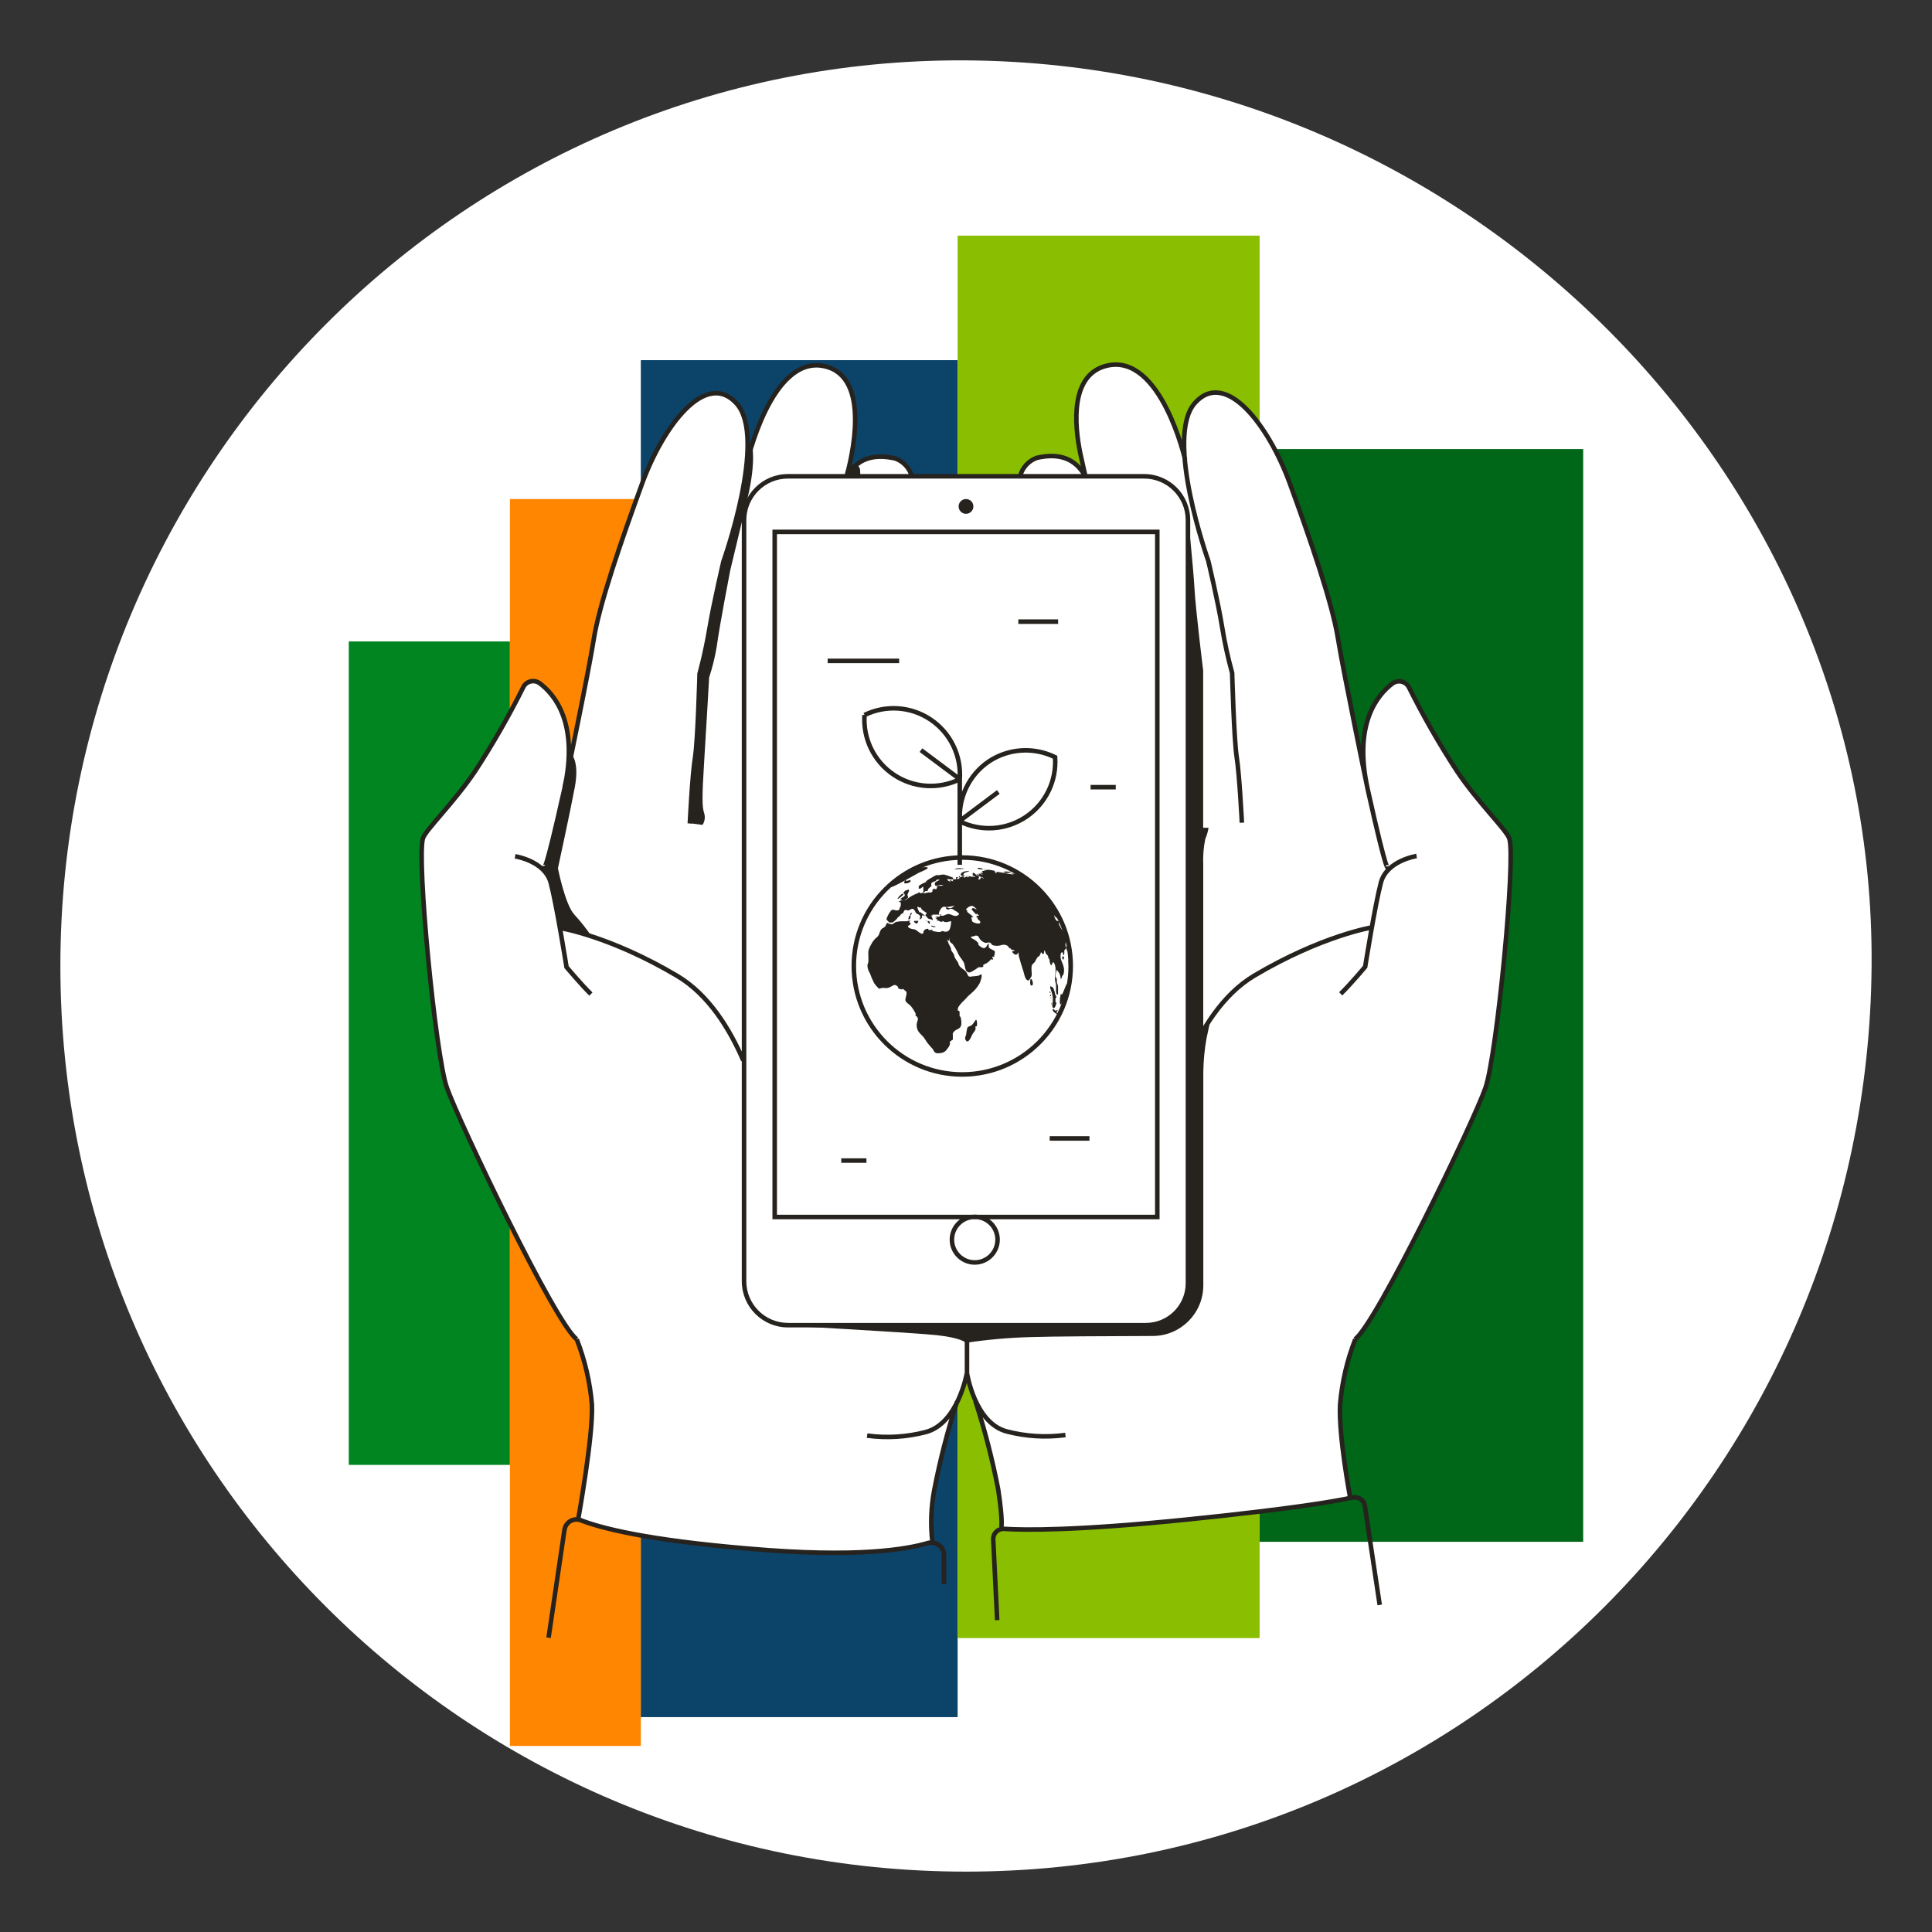 <svg width="256" height="256" viewBox="0 0 256 256" fill="none" xmlns="http://www.w3.org/2000/svg">
<rect x="0" y="0" width="256" height="256" fill="#333333" stroke="none"/>
<g id="mobile_planet_care_hands_sme">
<path id="darkmodeMask" d="M247.996 128.001C247.476 194.27 194.267 247.999 127.998 247.999C61.725 247.999 8 194.274 8 128.001C8 61.731 61.729 7.592 127.998 8.002C194.447 8.412 248.506 62.931 247.996 128.001Z" fill="white"/>
<g id="stripes">
<rect id="Rectangle" x="67.568" y="84.994" width="109.112" height="21.357" transform="rotate(90 67.568 84.994)" fill="#008520"/>
<rect id="Rectangle_2" x="84.913" y="66.127" width="165.221" height="17.346" transform="rotate(90 84.913 66.127)" fill="#FF8600"/>
<rect id="Rectangle_3" x="126.891" y="47.723" width="179.805" height="41.978" transform="rotate(90 126.891 47.723)" fill="#0C4369"/>
<rect id="Rectangle_4" x="209.779" y="59.505" width="144.791" height="42.885" transform="rotate(90 209.779 59.505)" fill="#006618"/>
<rect id="Rectangle_5" x="166.904" y="31.224" width="185.832" height="40.013" transform="rotate(90 166.904 31.224)" fill="#89BF00"/>
</g>
<path id="whiteFill" d="M196.878 144.126C198.42 139.681 200.91 113.759 200.033 111.108C199.386 110.012 198.612 108.997 197.725 108.084C196.061 106.201 194.51 104.223 193.078 102.158C190.746 98.59 188.626 94.888 186.729 91.072C186.528 90.677 186.156 90.398 185.721 90.316C185.302 90.217 184.86 90.305 184.512 90.558C183.111 91.565 180.732 94.125 180.631 99.266V101.543L180.178 99.306C179.119 94.115 177.759 87.332 177.305 84.53C176.519 79.622 173.274 70.42 170.905 63.97C168.889 58.537 165.322 52.742 161.774 52.057C160.479 51.836 159.17 52.362 158.387 53.417C157.45 54.425 156.956 56.239 156.936 58.699V60.301L156.462 58.769C155.374 55.272 152.219 47.259 146.797 48.428C141.757 49.517 142.362 56.199 143.169 60.089L143.824 63.032L143.158 62.236C141.858 60.664 139.974 60.221 137.403 60.745C136.376 61.097 135.581 61.922 135.267 62.962L135.206 63.113H120.824L120.753 62.962C120.439 61.922 119.644 61.097 118.617 60.745C116.067 60.19 114.192 60.664 112.892 62.206L112.197 63.022L112.459 62.014C113.174 59.082 114.091 53.7 112.227 50.595C111.576 49.479 110.473 48.7 109.203 48.459C103.811 47.289 100.646 55.514 99.538 59.102L99.034 60.724V58.991C99.034 56.38 98.56 54.506 97.582 53.417C96.786 52.377 95.476 51.868 94.186 52.097C90.638 52.782 87.04 58.578 85.055 64.01C82.646 70.481 79.441 79.622 78.614 84.571C78.161 87.403 76.8 94.176 75.742 99.346L75.288 101.594V99.306C75.198 94.166 72.819 91.646 71.408 90.608C70.769 90.138 69.871 90.268 69.392 90.9C69.34 90.965 69.296 91.036 69.261 91.112C67.364 94.929 65.244 98.631 62.911 102.198C61.484 104.254 59.939 106.226 58.285 108.105C57.39 109.015 56.608 110.03 55.957 111.128C55.1 113.779 57.57 139.701 59.112 144.146C60.472 148.077 73.222 174.967 76.357 177.406V177.466C77.443 180.226 78.122 183.129 78.372 186.084C78.554 189.984 76.78 200.013 76.568 201.202V201.323C76.656 201.402 76.759 201.464 76.871 201.504C79.693 202.613 85.861 204.165 99.245 205.274C112.902 206.413 119.685 205.475 122.961 204.488C123.13 204.437 123.29 204.359 123.434 204.256C123.201 202.008 123.285 199.738 123.686 197.513C124.41 193.685 125.38 189.908 126.589 186.205C127.09 185.241 127.488 184.228 127.778 183.181L128.03 182.264L128.272 183.191C128.498 184.103 128.812 184.991 129.209 185.842C130.458 189.68 131.468 193.591 132.233 197.553C132.577 199.155 132.716 200.795 132.646 202.432V202.522C132.759 202.597 132.886 202.649 133.019 202.673C135.811 202.845 142.695 202.925 157.4 201.424C170.935 200.043 176.67 199.055 178.968 198.571L178.867 198.329C178.706 197.493 177.376 190.095 177.557 186.164C177.813 183.21 178.491 180.308 179.573 177.547V177.487C182.728 174.947 195.528 148.057 196.878 144.126Z" fill="white"/>
<path id="blackStroke" d="M104.396 175.592L104.395 175.892H104.396V175.592ZM98.59 169.776H98.29V169.777L98.59 169.776ZM153.348 161.26V161.56H153.648V161.26H153.348ZM153.348 70.481H153.648V70.181H153.348V70.481ZM102.652 70.481V70.181H102.352V70.481H102.652ZM102.652 161.26H102.352V161.56H102.652V161.26ZM126.135 164.233L125.835 164.231V164.233H126.135ZM126.135 164.283H125.835L125.835 164.286L126.135 164.283ZM199.992 111.108L199.707 111.201L199.707 111.201L199.992 111.108ZM193.038 102.158L192.787 102.322L192.788 102.325L193.038 102.158ZM186.688 91.072L186.957 90.938L186.955 90.935L186.688 91.072ZM184.723 90.436L184.839 90.713L184.85 90.709L184.86 90.704L184.723 90.436ZM184.522 90.558L184.702 90.798L184.711 90.79L184.522 90.558ZM181.226 104.577L180.933 104.642L180.933 104.642L181.226 104.577ZM180.893 128.101L181.123 128.293L181.177 128.23L181.19 128.148L180.893 128.101ZM166.229 129.26L166.076 129.002L166.076 129.002L166.229 129.26ZM160.101 74.3L160.393 74.231L160.389 74.215L160.383 74.2L160.101 74.3ZM161.945 83.129L162.241 83.082L162.241 83.081L161.945 83.129ZM163.265 89.177L163.565 89.168L163.564 89.132L163.555 89.097L163.265 89.177ZM146.777 48.428L146.714 48.135L146.713 48.135L146.777 48.428ZM143.148 60.089L142.854 60.15L142.856 60.155L143.148 60.089ZM177.567 186.124L177.268 186.099L177.268 186.11L177.567 186.124ZM132.273 197.392L132.57 197.348L132.568 197.335L132.273 197.392ZM137.393 60.664L137.327 60.371L137.31 60.375L137.293 60.381L137.393 60.664ZM128.131 181.941H127.831V181.964L127.834 181.987L128.131 181.941ZM133.392 189.672L133.316 189.962L133.316 189.962L133.392 189.672ZM74.784 104.537L75.077 104.602L75.077 104.602L74.784 104.537ZM71.489 90.517L71.667 90.276L71.661 90.272L71.489 90.517ZM69.473 90.83L69.234 90.648L69.224 90.661L69.216 90.675L69.473 90.83ZM69.352 91.031L69.095 90.877L69.088 90.887L69.083 90.897L69.352 91.031ZM63.002 102.118L63.252 102.284L63.254 102.282L63.002 102.118ZM56.048 111.068L55.763 110.975L55.762 110.975L56.048 111.068ZM75.066 128.141L74.77 128.188L74.783 128.27L74.837 128.334L75.066 128.141ZM89.711 129.3L89.558 129.558L89.558 129.558L89.711 129.3ZM92.694 89.278L92.405 89.196L92.395 89.232L92.394 89.27L92.694 89.278ZM95.859 74.401L95.576 74.3L95.571 74.316L95.567 74.333L95.859 74.401ZM109.223 48.519L109.159 48.812L109.16 48.812L109.223 48.519ZM78.433 186.124L78.733 186.111L78.732 186.099L78.433 186.124ZM123.787 197.473L123.492 197.416L123.492 197.417L123.787 197.473ZM118.617 60.745L118.717 60.462L118.7 60.456L118.681 60.452L118.617 60.745ZM122.678 189.752L122.754 190.043L122.755 190.043L122.678 189.752ZM125.077 206.02L124.777 206.02V206.02H125.077ZM123.465 204.427L123.421 204.724L123.444 204.727L123.468 204.727L123.465 204.427ZM123.061 204.427L123.018 204.13L122.996 204.134L122.975 204.14L123.061 204.427ZM99.346 205.213L99.372 204.914L99.371 204.914L99.346 205.213ZM76.971 201.444L77.081 201.164L77.08 201.164L76.971 201.444ZM74.885 202.361L74.606 202.252L74.603 202.258L74.885 202.361ZM74.794 202.704L74.498 202.654L74.498 202.66L74.794 202.704ZM180.853 199.559L180.556 199.601L180.556 199.604L180.853 199.559ZM179.331 198.42V198.72H179.353L179.375 198.717L179.331 198.42ZM179.24 198.42V198.12H179.207L179.175 198.127L179.24 198.42ZM157.41 201.333L157.44 201.631H157.44L157.41 201.333ZM133.029 202.583L133.048 202.283L133.048 202.283L133.029 202.583ZM131.608 203.843L131.309 203.825L131.308 203.834V203.843H131.608ZM131.608 203.994H131.308V204.001L131.309 204.008L131.608 203.994ZM141.878 128L142.178 128V128H141.878ZM127.174 103.257L127.305 103.526L127.461 103.45L127.473 103.278L127.174 103.257ZM131.024 100.898L130.857 100.649L130.855 100.65L131.024 100.898ZM127.194 108.85L126.895 108.873L126.908 109.045L127.062 109.12L127.194 108.85ZM139.802 100.334L140.101 100.312L140.089 100.141L139.935 100.065L139.802 100.334ZM104.397 175.292C101.356 175.281 98.895 172.816 98.89 169.776L98.29 169.777C98.296 173.148 101.024 175.88 104.395 175.892L104.397 175.292ZM98.89 169.776V68.918H98.29V169.776H98.89ZM98.89 68.918C98.89 65.878 101.355 63.413 104.396 63.413V62.813C101.024 62.813 98.29 65.546 98.29 68.918H98.89ZM104.396 63.413H151.604V62.813H104.396V63.413ZM151.604 63.413C154.645 63.413 157.11 65.878 157.11 68.918H157.71C157.71 65.546 154.976 62.813 151.604 62.813V63.413ZM157.11 68.918V170.028H157.71V68.918H157.11ZM157.11 170.028C157.11 172.935 154.753 175.292 151.846 175.292V175.892C155.085 175.892 157.71 173.267 157.71 170.028H157.11ZM151.846 175.292H104.396V175.892H151.846V175.292ZM153.648 161.26V70.481H153.048V161.26H153.648ZM153.348 70.181H102.652V70.781H153.348V70.181ZM102.352 70.481V161.26H102.952V70.481H102.352ZM102.652 161.56H153.348V160.96H102.652V161.56ZM126.435 164.236C126.448 162.736 127.671 161.528 129.17 161.535L129.173 160.935C127.343 160.927 125.851 162.4 125.835 164.231L126.435 164.236ZM129.17 161.535C130.67 161.541 131.883 162.758 131.883 164.258H132.483C132.483 162.428 131.003 160.942 129.173 160.935L129.17 161.535ZM131.883 164.258C131.883 165.758 130.67 166.976 129.17 166.982L129.173 167.582C131.003 167.574 132.483 166.088 132.483 164.258H131.883ZM129.17 166.982C127.671 166.988 126.448 165.781 126.435 164.281L125.835 164.286C125.851 166.116 127.343 167.589 129.173 167.582L129.17 166.982ZM126.435 164.283V164.233H125.835V164.283H126.435ZM109.667 87.874H119.141V87.274H109.667V87.874ZM134.934 82.674H140.205V82.073H134.934V82.674ZM139.087 151.148H144.358V150.548H139.087V151.148ZM144.509 104.605H147.845V104.005H144.509V104.605ZM111.471 154.081H114.807V153.481H111.471V154.081ZM179.717 177.701C179.927 177.55 180.164 177.301 180.418 176.987C180.677 176.668 180.967 176.266 181.283 175.793C181.917 174.846 182.664 173.605 183.484 172.164C185.123 169.282 187.058 165.586 188.95 161.818C192.73 154.291 196.358 146.443 197.121 144.224L196.554 144.028C195.806 146.203 192.198 154.013 188.413 161.549C186.524 165.312 184.594 168.998 182.962 171.868C182.146 173.303 181.406 174.53 180.785 175.459C180.474 175.923 180.195 176.31 179.952 176.609C179.706 176.913 179.511 177.111 179.368 177.212L179.717 177.701ZM197.121 144.224C197.511 143.093 197.955 140.617 198.389 137.532C198.825 134.435 199.255 130.691 199.609 127.003C199.964 123.315 200.245 119.679 200.382 116.794C200.45 115.353 200.483 114.096 200.471 113.113C200.465 112.621 200.447 112.195 200.417 111.846C200.387 111.504 200.344 111.217 200.278 111.015L199.707 111.201C199.751 111.335 199.79 111.564 199.819 111.898C199.848 112.227 199.865 112.637 199.871 113.12C199.883 114.086 199.851 115.33 199.782 116.766C199.646 119.637 199.367 123.264 199.012 126.946C198.658 130.628 198.229 134.362 197.795 137.448C197.359 140.547 196.921 142.962 196.554 144.028L197.121 144.224ZM200.278 111.015C200.219 110.835 200.1 110.626 199.952 110.405C199.8 110.179 199.604 109.92 199.376 109.633C198.918 109.06 198.315 108.36 197.643 107.572C196.295 105.992 194.658 104.046 193.288 101.992L192.788 102.325C194.18 104.412 195.839 106.382 197.187 107.962C197.863 108.754 198.457 109.444 198.907 110.007C199.131 110.288 199.315 110.533 199.454 110.739C199.595 110.95 199.675 111.102 199.707 111.201L200.278 111.015ZM193.289 101.994C190.967 98.434 188.853 94.742 186.957 90.938L186.42 91.205C188.326 95.031 190.452 98.742 192.787 102.322L193.289 101.994ZM186.955 90.935C186.512 90.07 185.452 89.727 184.587 90.169L184.86 90.704C185.43 90.412 186.129 90.638 186.422 91.208L186.955 90.935ZM184.607 90.16C184.508 90.201 184.415 90.257 184.332 90.325L184.711 90.79C184.75 90.758 184.793 90.733 184.839 90.713L184.607 90.16ZM184.342 90.317C183.296 91.102 181.95 92.484 181.114 94.781C180.278 97.077 179.961 100.264 180.933 104.642L181.519 104.512C180.566 100.222 180.888 97.155 181.678 94.986C182.467 92.818 183.731 91.525 184.702 90.797L184.342 90.317ZM180.933 104.642C182.298 110.778 182.966 113.346 183.295 114.381C183.376 114.639 183.441 114.813 183.492 114.925C183.517 114.98 183.546 115.034 183.58 115.079C183.596 115.101 183.623 115.133 183.66 115.161C183.697 115.188 183.767 115.229 183.863 115.226C183.967 115.223 184.043 115.172 184.087 115.124C184.126 115.081 184.146 115.037 184.155 115.013C184.174 114.964 184.18 114.917 184.183 114.893C184.186 114.864 184.186 114.838 184.187 114.821C184.187 114.812 184.187 114.804 184.187 114.798C184.187 114.795 184.187 114.793 184.187 114.791C184.187 114.79 184.186 114.789 184.186 114.788C184.186 114.788 184.186 114.788 184.186 114.787C184.186 114.787 184.186 114.787 184.186 114.787C184.186 114.787 184.186 114.787 183.887 114.797C183.587 114.807 183.587 114.807 183.587 114.807C183.587 114.807 183.587 114.807 183.587 114.807C183.587 114.806 183.587 114.806 183.587 114.806C183.587 114.806 183.587 114.806 183.587 114.806C183.587 114.806 183.587 114.806 183.587 114.807C183.587 114.808 183.587 114.81 183.587 114.813C183.587 114.82 183.586 114.826 183.586 114.83C183.585 114.838 183.585 114.823 183.595 114.799C183.6 114.786 183.614 114.752 183.646 114.717C183.684 114.676 183.752 114.629 183.847 114.626C183.934 114.624 183.994 114.661 184.019 114.68C184.045 114.699 184.058 114.717 184.06 114.719C184.064 114.725 184.056 114.715 184.037 114.675C184.001 114.597 183.946 114.452 183.866 114.2C183.547 113.194 182.885 110.652 181.519 104.512L180.933 104.642ZM187.706 113.426C187.661 113.13 187.661 113.13 187.661 113.13C187.661 113.13 187.661 113.13 187.66 113.13C187.66 113.13 187.66 113.13 187.66 113.13C187.659 113.13 187.658 113.13 187.657 113.13C187.654 113.131 187.651 113.131 187.646 113.132C187.638 113.133 187.626 113.135 187.61 113.138C187.578 113.144 187.533 113.152 187.476 113.164C187.361 113.187 187.197 113.223 187 113.276C186.605 113.382 186.068 113.554 185.505 113.822C184.388 114.352 183.111 115.285 182.69 116.866L183.269 117.021C183.624 115.689 184.711 114.863 185.763 114.364C186.284 114.116 186.784 113.955 187.154 113.856C187.339 113.807 187.491 113.773 187.595 113.752C187.647 113.741 187.687 113.734 187.714 113.729C187.727 113.727 187.737 113.725 187.744 113.724C187.747 113.723 187.749 113.723 187.751 113.723C187.751 113.723 187.752 113.723 187.752 113.723C187.752 113.723 187.752 113.723 187.752 113.723C187.752 113.723 187.752 113.723 187.752 113.723C187.752 113.723 187.752 113.723 187.706 113.426ZM182.69 116.866C182.298 118.338 181.774 121.141 181.35 123.563C181.137 124.777 180.949 125.899 180.814 126.718C180.747 127.128 180.692 127.462 180.655 127.693C180.636 127.809 180.622 127.899 180.612 127.96C180.607 127.991 180.603 128.014 180.601 128.03C180.6 128.038 180.599 128.044 180.598 128.048C180.598 128.05 180.597 128.051 180.597 128.052C180.597 128.053 180.597 128.053 180.597 128.053C180.597 128.053 180.597 128.054 180.597 128.054C180.597 128.054 180.597 128.054 180.893 128.101C181.19 128.148 181.19 128.148 181.19 128.148C181.19 128.148 181.19 128.148 181.19 128.148C181.19 128.147 181.19 128.147 181.19 128.146C181.19 128.145 181.19 128.144 181.19 128.142C181.191 128.138 181.192 128.132 181.193 128.124C181.196 128.109 181.199 128.085 181.204 128.055C181.214 127.994 181.229 127.904 181.247 127.789C181.285 127.558 181.339 127.225 181.406 126.816C181.541 125.998 181.729 124.878 181.941 123.666C182.366 121.238 182.885 118.462 183.269 117.021L182.69 116.866ZM180.893 128.101C180.663 127.908 180.663 127.908 180.663 127.908C180.663 127.908 180.663 127.908 180.663 127.908C180.663 127.908 180.663 127.909 180.663 127.909C180.663 127.909 180.662 127.909 180.662 127.91C180.661 127.911 180.659 127.913 180.658 127.915C180.654 127.919 180.648 127.926 180.641 127.934C180.627 127.952 180.605 127.977 180.577 128.01C180.522 128.076 180.441 128.172 180.339 128.291C180.136 128.529 179.853 128.859 179.529 129.228C178.879 129.968 178.075 130.858 177.439 131.473L177.857 131.904C178.511 131.27 179.329 130.365 179.98 129.624C180.306 129.252 180.592 128.92 180.796 128.68C180.898 128.56 180.98 128.464 181.036 128.397C181.064 128.364 181.086 128.338 181.101 128.32C181.108 128.311 181.114 128.305 181.118 128.3C181.119 128.298 181.121 128.296 181.122 128.295C181.122 128.294 181.123 128.294 181.123 128.294C181.123 128.294 181.123 128.293 181.123 128.293C181.123 128.293 181.123 128.293 181.123 128.293C181.123 128.293 181.123 128.293 180.893 128.101ZM181.77 122.89C181.721 122.594 181.721 122.594 181.721 122.594C181.721 122.594 181.721 122.594 181.721 122.594C181.72 122.594 181.72 122.594 181.72 122.594C181.719 122.595 181.717 122.595 181.715 122.595C181.712 122.596 181.706 122.597 181.7 122.598C181.686 122.6 181.666 122.604 181.64 122.608C181.587 122.618 181.51 122.633 181.409 122.653C181.207 122.694 180.909 122.758 180.525 122.851C179.757 123.038 178.642 123.341 177.249 123.81C174.461 124.748 170.556 126.349 166.076 129.002L166.381 129.518C170.821 126.889 174.687 125.305 177.44 124.379C178.816 123.916 179.914 123.617 180.667 123.434C181.043 123.343 181.333 123.281 181.527 123.241C181.625 123.222 181.699 123.208 181.747 123.199C181.772 123.194 181.79 123.191 181.802 123.189C181.808 123.188 181.812 123.187 181.815 123.187C181.817 123.186 181.818 123.186 181.818 123.186C181.818 123.186 181.819 123.186 181.819 123.186C181.819 123.186 181.819 123.186 181.819 123.186C181.819 123.186 181.819 123.186 181.77 122.89ZM166.076 129.002C161.739 131.571 158.905 136.32 157.094 140.53L157.645 140.767C159.442 136.592 162.212 131.988 166.382 129.518L166.076 129.002ZM181.145 104.184C181.439 104.123 181.439 104.123 181.439 104.123C181.439 104.123 181.439 104.122 181.439 104.122C181.439 104.122 181.439 104.121 181.438 104.12C181.438 104.118 181.437 104.116 181.437 104.112C181.435 104.105 181.433 104.094 181.43 104.08C181.424 104.051 181.415 104.009 181.404 103.953C181.381 103.842 181.347 103.678 181.303 103.468C181.216 103.047 181.091 102.442 180.939 101.7C180.635 100.218 180.221 98.194 179.784 96.025C178.909 91.686 177.943 86.778 177.571 84.482L176.979 84.578C177.353 86.888 178.322 91.808 179.196 96.144C179.633 98.313 180.047 100.338 180.351 101.821C180.504 102.563 180.629 103.169 180.716 103.589C180.759 103.799 180.793 103.963 180.816 104.075C180.828 104.13 180.837 104.173 180.842 104.202C180.845 104.216 180.848 104.227 180.849 104.234C180.85 104.238 180.85 104.24 180.851 104.242C180.851 104.243 180.851 104.244 180.851 104.244C180.851 104.244 180.851 104.245 180.851 104.245C180.851 104.245 180.851 104.245 181.145 104.184ZM177.571 84.482C176.82 79.842 173.915 71.397 171.157 63.867L170.593 64.073C173.358 71.62 176.239 80.007 176.979 84.578L177.571 84.482ZM171.157 63.867C169.768 60.075 167.64 56.251 165.322 53.937C164.165 52.782 162.931 51.974 161.692 51.767C160.427 51.556 159.207 51.979 158.125 53.176L158.57 53.578C159.533 52.512 160.557 52.186 161.593 52.359C162.655 52.536 163.78 53.245 164.898 54.362C167.131 56.591 169.221 60.326 170.593 64.073L171.157 63.867ZM158.125 53.176C157.024 54.393 156.622 56.362 156.595 58.552C156.567 60.756 156.919 63.254 157.395 65.596C157.873 67.94 158.478 70.141 158.964 71.754C159.207 72.561 159.42 73.222 159.573 73.682C159.649 73.911 159.71 74.091 159.753 74.213C159.774 74.274 159.79 74.321 159.801 74.353C159.807 74.368 159.811 74.38 159.814 74.389C159.815 74.393 159.816 74.396 159.817 74.398C159.817 74.399 159.818 74.4 159.818 74.4C159.818 74.401 159.818 74.401 159.818 74.401C159.818 74.401 159.818 74.401 160.101 74.3C160.383 74.2 160.383 74.2 160.383 74.2C160.383 74.2 160.383 74.199 160.383 74.199C160.383 74.199 160.383 74.198 160.382 74.197C160.382 74.195 160.381 74.192 160.379 74.189C160.377 74.181 160.373 74.169 160.367 74.154C160.356 74.123 160.34 74.078 160.32 74.017C160.278 73.897 160.218 73.72 160.142 73.493C159.991 73.037 159.78 72.382 159.539 71.581C159.056 69.979 158.456 67.797 157.983 65.476C157.51 63.153 157.168 60.702 157.195 58.559C157.222 56.401 157.624 54.624 158.57 53.578L158.125 53.176ZM160.101 74.3C159.809 74.37 159.809 74.37 159.809 74.37C159.809 74.37 159.809 74.37 159.809 74.37C159.809 74.37 159.809 74.371 159.809 74.371C159.809 74.371 159.81 74.373 159.81 74.374C159.81 74.376 159.811 74.38 159.813 74.385C159.815 74.396 159.819 74.411 159.823 74.431C159.833 74.472 159.847 74.531 159.865 74.609C159.902 74.763 159.954 74.988 160.019 75.268C160.148 75.829 160.326 76.612 160.522 77.502C160.914 79.282 161.373 81.483 161.649 83.178L162.241 83.081C161.963 81.369 161.5 79.155 161.108 77.373C160.912 76.481 160.733 75.696 160.603 75.133C160.538 74.852 160.486 74.627 160.449 74.472C160.431 74.394 160.417 74.334 160.407 74.293C160.403 74.273 160.399 74.257 160.396 74.247C160.395 74.242 160.394 74.238 160.394 74.235C160.393 74.234 160.393 74.233 160.393 74.232C160.393 74.232 160.393 74.231 160.393 74.231C160.393 74.231 160.393 74.231 160.393 74.231C160.393 74.231 160.393 74.231 160.101 74.3ZM161.649 83.177C161.981 85.226 162.424 87.256 162.976 89.257L163.555 89.097C163.008 87.117 162.57 85.109 162.241 83.082L161.649 83.177ZM163.265 89.177C162.966 89.185 162.966 89.185 162.966 89.185C162.966 89.185 162.966 89.185 162.966 89.185C162.966 89.186 162.966 89.186 162.966 89.186C162.966 89.188 162.966 89.189 162.966 89.191C162.966 89.196 162.966 89.202 162.966 89.21C162.967 89.227 162.967 89.252 162.968 89.285C162.97 89.351 162.973 89.447 162.977 89.57C162.984 89.817 162.995 90.172 163.009 90.605C163.037 91.471 163.079 92.65 163.132 93.901C163.238 96.394 163.389 99.201 163.574 100.371L164.167 100.277C163.988 99.149 163.838 96.383 163.732 93.876C163.679 92.627 163.637 91.45 163.609 90.585C163.595 90.153 163.584 89.799 163.576 89.552C163.573 89.429 163.57 89.333 163.568 89.268C163.567 89.236 163.567 89.21 163.566 89.194C163.566 89.185 163.566 89.179 163.566 89.175C163.565 89.173 163.565 89.171 163.565 89.17C163.565 89.169 163.565 89.169 163.565 89.169C163.565 89.169 163.565 89.169 163.565 89.169C163.565 89.168 163.565 89.168 163.265 89.177ZM163.574 100.371C163.753 101.504 163.923 103.662 164.05 105.549C164.113 106.491 164.164 107.36 164.2 107.994C164.218 108.311 164.232 108.57 164.241 108.749C164.246 108.838 164.25 108.908 164.252 108.955C164.253 108.978 164.254 108.996 164.255 109.009C164.255 109.015 164.256 109.019 164.256 109.022C164.256 109.024 164.256 109.025 164.256 109.026C164.256 109.026 164.256 109.026 164.256 109.027C164.256 109.027 164.256 109.027 164.256 109.027C164.256 109.027 164.256 109.027 164.556 109.012C164.855 108.997 164.855 108.997 164.855 108.996C164.855 108.996 164.855 108.996 164.855 108.996C164.855 108.996 164.855 108.996 164.855 108.995C164.855 108.995 164.855 108.993 164.855 108.992C164.855 108.989 164.855 108.984 164.854 108.978C164.854 108.966 164.853 108.948 164.851 108.924C164.849 108.876 164.845 108.806 164.841 108.717C164.831 108.537 164.817 108.278 164.799 107.96C164.763 107.325 164.711 106.453 164.648 105.509C164.523 103.628 164.35 101.442 164.167 100.277L163.574 100.371ZM157.027 60.876C157.319 60.809 157.319 60.809 157.319 60.809C157.319 60.809 157.319 60.808 157.319 60.808C157.319 60.807 157.319 60.807 157.319 60.806C157.318 60.804 157.317 60.801 157.317 60.798C157.315 60.791 157.313 60.78 157.309 60.767C157.303 60.739 157.293 60.699 157.281 60.648C157.255 60.544 157.217 60.393 157.166 60.201C157.064 59.818 156.911 59.274 156.705 58.626C156.293 57.331 155.668 55.616 154.819 53.945C153.971 52.279 152.889 50.635 151.553 49.502C150.209 48.363 148.593 47.73 146.714 48.135L146.84 48.722C148.493 48.366 149.924 48.908 151.165 49.96C152.413 51.019 153.452 52.582 154.284 54.217C155.114 55.849 155.727 57.531 156.133 58.808C156.336 59.445 156.486 59.98 156.586 60.355C156.636 60.543 156.673 60.691 156.698 60.791C156.71 60.841 156.719 60.879 156.725 60.905C156.728 60.917 156.731 60.927 156.732 60.933C156.733 60.937 156.733 60.939 156.734 60.94C156.734 60.941 156.734 60.942 156.734 60.942C156.734 60.942 156.734 60.942 156.734 60.942C156.734 60.942 156.734 60.942 157.027 60.876ZM146.713 48.135C145.383 48.422 144.415 49.092 143.735 50C143.059 50.901 142.677 52.022 142.486 53.206C142.103 55.568 142.464 58.255 142.854 60.15L143.442 60.029C143.056 58.155 142.713 55.555 143.078 53.302C143.26 52.177 143.616 51.158 144.215 50.359C144.809 49.567 145.651 48.978 146.84 48.722L146.713 48.135ZM142.856 60.155L143.531 63.178L144.116 63.048L143.441 60.024L142.856 60.155ZM179.304 177.347C178.206 180.151 177.52 183.099 177.268 186.099L177.866 186.149C178.113 183.207 178.785 180.315 179.862 177.566L179.304 177.347ZM177.268 186.11C177.165 188.242 177.502 191.337 177.86 193.88C178.039 195.155 178.225 196.299 178.366 197.123C178.436 197.536 178.495 197.869 178.537 198.098C178.558 198.213 178.574 198.303 178.586 198.363C178.591 198.393 178.595 198.416 178.598 198.432C178.6 198.44 178.601 198.446 178.602 198.45C178.602 198.452 178.602 198.453 178.603 198.454C178.603 198.455 178.603 198.455 178.603 198.456C178.603 198.456 178.603 198.456 178.603 198.456C178.603 198.456 178.603 198.456 178.898 198.4C179.192 198.344 179.192 198.344 179.192 198.344C179.192 198.344 179.192 198.344 179.192 198.344C179.192 198.344 179.192 198.343 179.192 198.343C179.192 198.342 179.192 198.34 179.191 198.338C179.191 198.335 179.19 198.329 179.188 198.321C179.185 198.306 179.181 198.283 179.175 198.254C179.164 198.194 179.148 198.105 179.127 197.991C179.086 197.763 179.027 197.433 178.957 197.022C178.817 196.202 178.632 195.065 178.454 193.796C178.096 191.252 177.768 188.209 177.867 186.138L177.268 186.11ZM132.656 202.431C132.921 202.573 132.921 202.573 132.921 202.572C132.921 202.572 132.922 202.572 132.922 202.571C132.922 202.57 132.923 202.57 132.923 202.569C132.924 202.567 132.925 202.566 132.925 202.564C132.927 202.561 132.929 202.558 132.93 202.554C132.933 202.548 132.936 202.541 132.939 202.533C132.945 202.518 132.951 202.501 132.956 202.481C132.967 202.441 132.979 202.389 132.989 202.318C133.008 202.176 133.024 201.951 133.018 201.593C133.006 200.876 132.909 199.601 132.57 197.348L131.977 197.437C132.313 199.678 132.407 200.923 132.418 201.602C132.424 201.942 132.408 202.134 132.394 202.235C132.387 202.285 132.381 202.31 132.379 202.318C132.378 202.322 132.378 202.32 132.38 202.316C132.381 202.313 132.382 202.31 132.384 202.305C132.385 202.303 132.386 202.301 132.388 202.298C132.388 202.297 132.389 202.295 132.39 202.294C132.39 202.293 132.39 202.293 132.391 202.292C132.391 202.291 132.391 202.291 132.391 202.291C132.392 202.29 132.392 202.29 132.656 202.431ZM132.568 197.335C131.801 193.354 130.788 189.424 129.535 185.568L128.964 185.753C130.21 189.586 131.217 193.492 131.979 197.449L132.568 197.335ZM144.023 62.883C143.323 61.661 142.396 60.852 141.254 60.443C140.118 60.036 138.798 60.036 137.327 60.371L137.46 60.956C138.861 60.637 140.056 60.652 141.052 61.008C142.041 61.362 142.863 62.065 143.503 63.182L144.023 62.883ZM137.293 60.381C136.123 60.796 135.229 61.756 134.897 62.952L135.475 63.113C135.755 62.105 136.508 61.296 137.494 60.947L137.293 60.381ZM127.831 175.511V181.941H128.431V175.511H127.831ZM128.131 181.941C127.834 181.987 127.834 181.987 127.834 181.987C127.834 181.987 127.834 181.987 127.835 181.987C127.835 181.988 127.835 181.988 127.835 181.989C127.835 181.99 127.835 181.991 127.835 181.993C127.836 181.996 127.837 182.002 127.838 182.009C127.84 182.022 127.843 182.042 127.848 182.067C127.857 182.118 127.87 182.192 127.888 182.285C127.925 182.473 127.982 182.741 128.064 183.065C128.228 183.714 128.491 184.592 128.892 185.507C129.685 187.322 131.051 189.366 133.316 189.962L133.468 189.382C131.48 188.859 130.216 187.038 129.441 185.267C129.058 184.39 128.804 183.545 128.646 182.919C128.567 182.606 128.512 182.348 128.477 182.17C128.46 182.081 128.447 182.011 128.439 181.965C128.435 181.942 128.432 181.924 128.43 181.912C128.429 181.907 128.429 181.902 128.428 181.9C128.428 181.898 128.428 181.897 128.428 181.897C128.428 181.896 128.428 181.896 128.428 181.896C128.428 181.896 128.428 181.896 128.428 181.896C128.428 181.896 128.428 181.896 128.131 181.941ZM133.316 189.962C135.892 190.637 138.575 190.801 141.213 190.443L141.133 189.848C138.572 190.195 135.968 190.037 133.468 189.382L133.316 189.962ZM72.124 114.757C71.824 114.746 71.824 114.746 71.824 114.746C71.824 114.746 71.824 114.747 71.824 114.747C71.824 114.747 71.824 114.747 71.824 114.748C71.824 114.748 71.823 114.749 71.823 114.75C71.823 114.752 71.823 114.755 71.823 114.758C71.823 114.763 71.823 114.771 71.823 114.78C71.824 114.797 71.824 114.823 71.828 114.852C71.83 114.875 71.836 114.924 71.857 114.975C71.866 114.997 71.949 115.193 72.173 115.18C72.264 115.174 72.328 115.132 72.36 115.105C72.394 115.078 72.418 115.048 72.434 115.026C72.466 114.981 72.493 114.928 72.519 114.873C72.57 114.759 72.634 114.585 72.716 114.325C73.044 113.285 73.712 110.718 75.077 104.602L74.491 104.471C73.125 110.591 72.463 113.133 72.144 114.145C72.064 114.398 72.008 114.545 71.972 114.625C71.953 114.667 71.945 114.679 71.947 114.675C71.948 114.674 71.959 114.658 71.981 114.64C72.001 114.624 72.055 114.586 72.137 114.581C72.231 114.575 72.307 114.616 72.352 114.66C72.391 114.698 72.407 114.736 72.413 114.749C72.424 114.777 72.425 114.795 72.424 114.787C72.424 114.784 72.423 114.779 72.423 114.772C72.423 114.77 72.423 114.767 72.423 114.766C72.423 114.766 72.423 114.766 72.423 114.766C72.423 114.766 72.423 114.766 72.423 114.766C72.423 114.766 72.423 114.766 72.423 114.766C72.423 114.767 72.423 114.767 72.423 114.767C72.423 114.767 72.423 114.767 72.124 114.757ZM75.077 104.602C76.049 100.224 75.737 97.037 74.904 94.741C74.07 92.444 72.724 91.061 71.667 90.276L71.31 90.758C72.289 91.485 73.553 92.778 74.34 94.946C75.127 97.114 75.444 100.182 74.491 104.472L75.077 104.602ZM71.661 90.272C70.882 89.725 69.811 89.891 69.234 90.648L69.711 91.011C70.093 90.511 70.801 90.401 71.316 90.763L71.661 90.272ZM69.216 90.675L69.095 90.877L69.609 91.186L69.73 90.984L69.216 90.675ZM69.083 90.897C67.187 94.702 65.073 98.394 62.751 101.954L63.254 102.282C65.588 98.702 67.714 94.99 69.62 91.165L69.083 90.897ZM62.753 101.951C61.383 104.006 59.746 105.952 58.397 107.532C57.725 108.319 57.122 109.02 56.665 109.593C56.436 109.879 56.24 110.139 56.088 110.365C55.94 110.586 55.821 110.794 55.763 110.975L56.333 111.16C56.365 111.062 56.445 110.91 56.587 110.699C56.725 110.493 56.909 110.248 57.134 109.967C57.583 109.404 58.178 108.714 58.854 107.921C60.202 106.342 61.86 104.372 63.252 102.284L62.753 101.951ZM55.762 110.975C55.697 111.177 55.654 111.464 55.625 111.807C55.595 112.155 55.578 112.581 55.572 113.073C55.56 114.056 55.593 115.313 55.661 116.755C55.798 119.64 56.077 123.278 56.431 126.967C56.785 130.655 57.213 134.399 57.649 137.496C58.082 140.58 58.527 143.055 58.919 144.184L59.486 143.987C59.117 142.924 58.678 140.511 58.243 137.412C57.809 134.326 57.381 130.592 57.028 126.909C56.675 123.227 56.397 119.599 56.261 116.727C56.193 115.291 56.161 114.046 56.172 113.08C56.178 112.597 56.195 112.186 56.223 111.858C56.251 111.524 56.29 111.294 56.333 111.16L55.762 110.975ZM58.919 144.184C59.688 146.398 63.29 154.237 67.046 161.767C68.926 165.536 70.849 169.236 72.481 172.126C73.297 173.571 74.042 174.817 74.674 175.769C74.99 176.245 75.28 176.651 75.538 176.974C75.793 177.292 76.029 177.544 76.24 177.698L76.594 177.215C76.449 177.108 76.252 176.906 76.006 176.598C75.763 176.295 75.484 175.905 75.174 175.437C74.553 174.502 73.816 173.27 73.003 171.831C71.379 168.954 69.461 165.264 67.583 161.499C63.823 153.961 60.239 146.158 59.486 143.987L58.919 144.184ZM78.511 131.504C77.88 130.888 77.078 130.001 76.429 129.263C76.106 128.896 75.823 128.566 75.62 128.329C75.519 128.211 75.438 128.116 75.382 128.05C75.354 128.017 75.333 127.991 75.318 127.974C75.311 127.966 75.305 127.959 75.302 127.955C75.3 127.952 75.298 127.951 75.297 127.95C75.297 127.949 75.297 127.949 75.296 127.949C75.296 127.948 75.296 127.948 75.296 127.948C75.296 127.948 75.296 127.948 75.296 127.948C75.296 127.948 75.296 127.948 75.066 128.141C74.837 128.334 74.837 128.334 74.837 128.334C74.837 128.334 74.837 128.334 74.837 128.334C74.837 128.334 74.837 128.334 74.837 128.335C74.837 128.335 74.838 128.335 74.838 128.336C74.839 128.337 74.841 128.339 74.843 128.341C74.846 128.345 74.852 128.352 74.859 128.361C74.874 128.378 74.896 128.404 74.924 128.437C74.98 128.504 75.062 128.6 75.164 128.719C75.368 128.958 75.653 129.289 75.979 129.659C76.628 130.398 77.443 131.3 78.092 131.934L78.511 131.504ZM75.066 128.141C75.363 128.094 75.363 128.094 75.363 128.094C75.363 128.094 75.363 128.094 75.363 128.094C75.363 128.093 75.363 128.093 75.362 128.092C75.362 128.091 75.362 128.09 75.362 128.088C75.361 128.084 75.36 128.078 75.359 128.07C75.356 128.054 75.353 128.031 75.348 128C75.338 127.939 75.323 127.849 75.305 127.734C75.267 127.503 75.213 127.169 75.146 126.76C75.01 125.942 74.822 124.82 74.61 123.607C74.186 121.186 73.662 118.383 73.27 116.907L72.69 117.061C73.074 118.508 73.594 121.284 74.019 123.71C74.231 124.921 74.419 126.041 74.554 126.858C74.621 127.266 74.675 127.599 74.713 127.829C74.731 127.945 74.746 128.035 74.755 128.095C74.76 128.126 74.764 128.149 74.766 128.165C74.768 128.173 74.769 128.178 74.769 128.182C74.769 128.184 74.77 128.186 74.77 128.187C74.77 128.187 74.77 128.188 74.77 128.188C74.77 128.188 74.77 128.188 74.77 128.188C74.77 128.188 74.77 128.188 75.066 128.141ZM73.27 116.907C72.849 115.321 71.572 114.388 70.454 113.858C69.891 113.591 69.355 113.42 68.96 113.315C68.762 113.263 68.598 113.227 68.484 113.204C68.426 113.192 68.381 113.184 68.349 113.178C68.334 113.176 68.321 113.174 68.312 113.172C68.308 113.171 68.305 113.171 68.302 113.17C68.301 113.17 68.3 113.17 68.299 113.17C68.299 113.17 68.299 113.17 68.299 113.17C68.298 113.17 68.298 113.17 68.298 113.17C68.298 113.17 68.298 113.17 68.253 113.466C68.209 113.763 68.209 113.763 68.208 113.763C68.208 113.763 68.208 113.763 68.208 113.763C68.208 113.763 68.208 113.763 68.209 113.763C68.209 113.763 68.209 113.763 68.21 113.763C68.211 113.764 68.213 113.764 68.217 113.764C68.223 113.765 68.233 113.767 68.246 113.769C68.273 113.774 68.313 113.781 68.365 113.792C68.47 113.813 68.621 113.846 68.806 113.895C69.176 113.993 69.676 114.153 70.197 114.4C71.249 114.898 72.335 115.724 72.69 117.061L73.27 116.907ZM98.765 140.389C96.963 136.217 94.139 131.57 89.864 129.042L89.558 129.558C93.668 131.989 96.428 136.493 98.214 140.627L98.765 140.389ZM89.864 129.042C85.394 126.389 81.493 124.796 78.708 123.865C77.315 123.4 76.201 123.1 75.433 122.917C75.049 122.825 74.752 122.762 74.55 122.722C74.449 122.702 74.371 122.688 74.319 122.678C74.293 122.674 74.272 122.67 74.259 122.668C74.252 122.667 74.247 122.666 74.243 122.665C74.241 122.665 74.24 122.665 74.239 122.665C74.238 122.665 74.238 122.665 74.238 122.664C74.237 122.664 74.237 122.664 74.237 122.664C74.237 122.664 74.237 122.664 74.19 122.961C74.142 123.257 74.142 123.257 74.142 123.257C74.142 123.257 74.142 123.257 74.142 123.257C74.142 123.257 74.142 123.257 74.143 123.257C74.143 123.257 74.144 123.257 74.146 123.257C74.148 123.258 74.153 123.259 74.159 123.26C74.171 123.262 74.189 123.265 74.213 123.269C74.262 123.278 74.336 123.291 74.433 123.311C74.628 123.349 74.918 123.41 75.293 123.5C76.045 123.68 77.143 123.975 78.518 124.434C81.268 125.353 85.129 126.93 89.558 129.558L89.864 129.042ZM91.404 109.112C91.704 109.127 91.704 109.127 91.704 109.127C91.704 109.127 91.704 109.127 91.704 109.127C91.704 109.127 91.704 109.126 91.704 109.126C91.704 109.125 91.704 109.124 91.704 109.123C91.704 109.12 91.704 109.115 91.705 109.109C91.705 109.097 91.706 109.079 91.707 109.055C91.71 109.008 91.713 108.939 91.718 108.849C91.727 108.671 91.741 108.413 91.758 108.096C91.793 107.463 91.844 106.594 91.906 105.654C92.031 103.767 92.202 101.61 92.386 100.472L91.793 100.377C91.604 101.547 91.432 103.734 91.308 105.614C91.245 106.557 91.194 107.428 91.159 108.063C91.142 108.38 91.128 108.639 91.119 108.818C91.114 108.908 91.11 108.978 91.108 109.025C91.107 109.049 91.106 109.067 91.105 109.079C91.105 109.085 91.105 109.09 91.105 109.093C91.105 109.095 91.105 109.096 91.105 109.097C91.105 109.097 91.105 109.097 91.105 109.097C91.105 109.098 91.104 109.098 91.104 109.098C91.104 109.098 91.104 109.098 91.404 109.112ZM92.386 100.472C92.576 99.297 92.727 96.489 92.831 93.998C92.884 92.748 92.924 91.57 92.952 90.704C92.966 90.272 92.976 89.917 92.983 89.67C92.987 89.547 92.99 89.451 92.991 89.385C92.992 89.353 92.993 89.328 92.993 89.311C92.994 89.302 92.994 89.296 92.994 89.292C92.994 89.29 92.994 89.288 92.994 89.287C92.994 89.287 92.994 89.286 92.994 89.286C92.994 89.286 92.994 89.285 92.994 89.285C92.994 89.285 92.994 89.285 92.694 89.278C92.394 89.27 92.394 89.27 92.394 89.27C92.394 89.27 92.394 89.27 92.394 89.27C92.394 89.27 92.394 89.271 92.394 89.271C92.394 89.272 92.394 89.274 92.394 89.276C92.394 89.28 92.394 89.287 92.394 89.295C92.393 89.312 92.392 89.337 92.392 89.369C92.39 89.434 92.387 89.53 92.384 89.653C92.376 89.899 92.366 90.253 92.352 90.685C92.325 91.549 92.284 92.725 92.232 93.973C92.127 96.479 91.976 99.244 91.793 100.377L92.386 100.472ZM92.694 89.278C92.983 89.359 92.983 89.359 92.983 89.359C92.983 89.359 92.983 89.359 92.983 89.359C92.983 89.359 92.983 89.358 92.983 89.358C92.983 89.358 92.983 89.357 92.984 89.357C92.984 89.355 92.984 89.353 92.985 89.35C92.987 89.345 92.989 89.337 92.992 89.327C92.998 89.306 93.006 89.275 93.017 89.235C93.039 89.154 93.071 89.035 93.111 88.882C93.192 88.576 93.304 88.134 93.434 87.586C93.695 86.49 94.027 84.971 94.31 83.28L93.719 83.181C93.438 84.855 93.109 86.36 92.851 87.447C92.722 87.99 92.61 88.428 92.531 88.73C92.491 88.881 92.46 88.998 92.438 89.077C92.427 89.116 92.419 89.146 92.414 89.166C92.411 89.176 92.409 89.184 92.407 89.189C92.407 89.191 92.406 89.193 92.406 89.194C92.406 89.195 92.406 89.195 92.406 89.196C92.406 89.196 92.405 89.196 92.405 89.196C92.405 89.196 92.405 89.196 92.405 89.196C92.405 89.196 92.405 89.196 92.694 89.278ZM94.31 83.28C94.591 81.604 95.051 79.403 95.441 77.618C95.636 76.725 95.814 75.938 95.943 75.374C96.007 75.092 96.059 74.866 96.095 74.71C96.113 74.632 96.127 74.572 96.136 74.531C96.141 74.511 96.145 74.496 96.147 74.485C96.148 74.48 96.15 74.476 96.15 74.474C96.15 74.472 96.151 74.471 96.151 74.471C96.151 74.47 96.151 74.47 96.151 74.47C96.151 74.47 96.151 74.47 96.151 74.47C96.151 74.47 96.151 74.47 95.859 74.401C95.567 74.333 95.567 74.333 95.567 74.333C95.567 74.333 95.567 74.333 95.567 74.333C95.567 74.333 95.567 74.334 95.567 74.334C95.566 74.335 95.566 74.335 95.566 74.337C95.565 74.34 95.564 74.344 95.563 74.349C95.561 74.359 95.557 74.375 95.552 74.395C95.543 74.436 95.529 74.497 95.51 74.575C95.474 74.731 95.422 74.958 95.358 75.241C95.229 75.806 95.051 76.595 94.855 77.489C94.465 79.276 94.002 81.49 93.719 83.181L94.31 83.28ZM95.859 74.401C96.141 74.502 96.141 74.502 96.141 74.502C96.142 74.502 96.142 74.501 96.142 74.501C96.142 74.501 96.142 74.5 96.143 74.499C96.143 74.497 96.144 74.494 96.146 74.49C96.149 74.481 96.153 74.469 96.159 74.454C96.17 74.422 96.186 74.375 96.207 74.314C96.249 74.192 96.31 74.013 96.387 73.784C96.539 73.325 96.753 72.665 96.996 71.859C97.481 70.248 98.087 68.05 98.564 65.708C99.041 63.368 99.393 60.871 99.365 58.665C99.337 56.474 98.935 54.501 97.836 53.277L97.389 53.678C98.336 54.732 98.738 56.513 98.765 58.673C98.792 60.817 98.449 63.267 97.976 65.588C97.504 67.907 96.903 70.086 96.421 71.686C96.18 72.486 95.969 73.14 95.817 73.594C95.742 73.821 95.681 73.998 95.64 74.118C95.619 74.178 95.603 74.224 95.593 74.255C95.587 74.27 95.583 74.281 95.58 74.289C95.579 74.293 95.578 74.296 95.577 74.298C95.577 74.299 95.577 74.299 95.577 74.3C95.576 74.3 95.576 74.3 95.576 74.3C95.576 74.3 95.576 74.3 95.859 74.401ZM97.836 53.277C96.754 52.073 95.534 51.644 94.269 51.85C93.029 52.053 91.795 52.86 90.638 54.015C88.32 56.329 86.192 60.161 84.803 63.968L85.367 64.173C86.739 60.411 88.829 56.669 91.062 54.44C92.18 53.324 93.304 52.616 94.366 52.443C95.402 52.273 96.425 52.605 97.389 53.678L97.836 53.277ZM84.803 63.968C82.045 71.527 79.13 79.943 78.388 84.614L78.981 84.708C79.711 80.107 82.601 71.752 85.367 64.173L84.803 63.968ZM78.388 84.614C78.022 86.925 77.056 91.832 76.18 96.167C75.742 98.334 75.327 100.355 75.022 101.835C74.869 102.575 74.744 103.18 74.657 103.6C74.613 103.809 74.579 103.973 74.556 104.084C74.545 104.14 74.536 104.182 74.53 104.211C74.527 104.225 74.525 104.236 74.523 104.243C74.522 104.246 74.522 104.249 74.521 104.251C74.521 104.252 74.521 104.253 74.521 104.253C74.521 104.253 74.521 104.253 74.521 104.253C74.521 104.254 74.521 104.254 74.814 104.315C75.108 104.376 75.108 104.376 75.108 104.376C75.108 104.376 75.108 104.376 75.108 104.376C75.108 104.375 75.109 104.374 75.109 104.374C75.109 104.372 75.11 104.369 75.11 104.365C75.112 104.358 75.114 104.347 75.117 104.333C75.123 104.304 75.132 104.262 75.144 104.206C75.167 104.095 75.201 103.932 75.244 103.722C75.332 103.302 75.457 102.697 75.609 101.957C75.915 100.476 76.33 98.454 76.768 96.286C77.643 91.954 78.612 87.034 78.981 84.708L78.388 84.614ZM112.445 63.285C112.754 62.191 113.626 58.829 113.613 55.558C113.606 53.923 113.379 52.283 112.729 50.954C112.072 49.612 110.983 48.59 109.286 48.226L109.16 48.812C110.654 49.133 111.603 50.018 112.19 51.218C112.784 52.43 113.007 53.967 113.013 55.56C113.025 58.744 112.173 62.04 111.867 63.122L112.445 63.285ZM109.288 48.226C107.405 47.812 105.786 48.478 104.441 49.664C103.103 50.844 102.016 52.553 101.163 54.285C100.309 56.021 99.678 57.803 99.262 59.148C99.054 59.821 98.898 60.387 98.795 60.784C98.744 60.983 98.705 61.14 98.679 61.248C98.666 61.301 98.657 61.343 98.65 61.371C98.647 61.385 98.644 61.396 98.643 61.403C98.642 61.407 98.641 61.41 98.641 61.412C98.641 61.413 98.64 61.414 98.64 61.414C98.64 61.414 98.64 61.415 98.64 61.415C98.64 61.415 98.64 61.415 98.933 61.48C99.226 61.546 99.226 61.546 99.226 61.546C99.226 61.545 99.226 61.545 99.226 61.545C99.226 61.545 99.226 61.544 99.226 61.544C99.227 61.542 99.227 61.539 99.228 61.536C99.229 61.53 99.232 61.52 99.235 61.506C99.241 61.48 99.25 61.44 99.263 61.388C99.288 61.283 99.325 61.13 99.376 60.935C99.477 60.545 99.63 59.989 99.835 59.325C100.246 57.998 100.866 56.248 101.702 54.55C102.54 52.848 103.585 51.219 104.837 50.114C106.083 49.016 107.514 48.45 109.159 48.812L109.288 48.226ZM76.598 201.383C76.894 201.437 76.894 201.437 76.894 201.437C76.894 201.437 76.894 201.437 76.894 201.436C76.894 201.436 76.894 201.436 76.894 201.435C76.894 201.433 76.895 201.431 76.895 201.429C76.896 201.423 76.897 201.415 76.899 201.405C76.903 201.383 76.909 201.352 76.916 201.311C76.931 201.228 76.953 201.107 76.98 200.951C77.035 200.639 77.113 200.189 77.206 199.636C77.393 198.53 77.639 197.011 77.88 195.362C78.361 192.075 78.825 188.231 78.733 186.111L78.133 186.137C78.222 188.19 77.769 191.976 77.287 195.275C77.046 196.919 76.801 198.433 76.615 199.536C76.522 200.087 76.444 200.536 76.389 200.847C76.362 201.002 76.34 201.123 76.326 201.205C76.318 201.246 76.313 201.277 76.309 201.298C76.307 201.309 76.306 201.317 76.305 201.322C76.304 201.324 76.304 201.326 76.304 201.328C76.303 201.328 76.303 201.329 76.303 201.329C76.303 201.329 76.303 201.329 76.303 201.33C76.303 201.33 76.303 201.33 76.598 201.383ZM78.732 186.099C78.48 183.099 77.794 180.151 76.696 177.347L76.138 177.566C77.215 180.315 77.887 183.207 78.134 186.149L78.732 186.099ZM126.525 185.648C125.272 189.504 124.259 193.435 123.492 197.416L124.082 197.529C124.844 193.572 125.85 189.666 127.096 185.834L126.525 185.648ZM123.492 197.417C123.064 199.696 122.981 202.027 123.247 204.33L123.843 204.262C123.584 202.018 123.664 199.748 124.082 197.528L123.492 197.417ZM121.113 63.033C120.781 61.837 119.887 60.877 118.717 60.462L118.516 61.027C119.502 61.377 120.255 62.185 120.535 63.193L121.113 63.033ZM118.681 60.452C117.212 60.127 115.891 60.119 114.754 60.52C113.609 60.922 112.681 61.727 111.985 62.966L112.508 63.26C113.143 62.13 113.964 61.434 114.953 61.086C115.95 60.735 117.149 60.727 118.552 61.038L118.681 60.452ZM114.857 190.523C117.496 190.881 120.179 190.718 122.754 190.043L122.602 189.462C120.103 190.118 117.499 190.276 114.938 189.929L114.857 190.523ZM122.755 190.043C125.012 189.447 126.419 187.406 127.253 185.593C127.674 184.678 127.959 183.801 128.139 183.153C128.229 182.828 128.293 182.561 128.335 182.373C128.355 182.279 128.371 182.206 128.381 182.155C128.386 182.13 128.39 182.11 128.392 182.097C128.393 182.09 128.394 182.085 128.395 182.081C128.395 182.079 128.396 182.078 128.396 182.077C128.396 182.076 128.396 182.076 128.396 182.075C128.396 182.075 128.396 182.075 128.396 182.075C128.396 182.075 128.396 182.075 128.101 182.022C127.805 181.969 127.805 181.969 127.805 181.969C127.805 181.969 127.805 181.969 127.805 181.969C127.805 181.969 127.805 181.97 127.805 181.97C127.805 181.97 127.805 181.971 127.805 181.973C127.804 181.975 127.804 181.98 127.802 181.986C127.8 181.997 127.797 182.015 127.792 182.038C127.783 182.085 127.769 182.154 127.749 182.243C127.709 182.422 127.648 182.679 127.561 182.992C127.387 183.619 127.112 184.464 126.708 185.342C125.892 187.115 124.588 188.939 122.602 189.462L122.755 190.043ZM125.377 209.88V206.02H124.777V209.88H125.377ZM125.377 206.02C125.377 205.513 125.175 205.028 124.814 204.673L124.393 205.1C124.639 205.343 124.777 205.674 124.777 206.02L125.377 206.02ZM124.814 204.673C124.454 204.317 123.967 204.121 123.461 204.127L123.468 204.727C123.814 204.723 124.147 204.857 124.393 205.1L124.814 204.673ZM123.508 204.13C123.346 204.106 123.18 204.106 123.018 204.13L123.105 204.724C123.21 204.708 123.316 204.708 123.421 204.724L123.508 204.13ZM122.975 204.14C120.092 205.012 113.452 206.142 99.372 204.914L99.32 205.512C113.44 206.743 120.165 205.617 123.148 204.714L122.975 204.14ZM99.371 204.914C85.674 203.776 79.641 202.167 77.081 201.164L76.862 201.723C79.503 202.757 85.604 204.372 99.321 205.512L99.371 204.914ZM77.08 201.164C76.096 200.782 74.989 201.269 74.606 202.252L75.165 202.47C75.428 201.795 76.188 201.461 76.863 201.723L77.08 201.164ZM74.603 202.258C74.556 202.386 74.521 202.519 74.498 202.654L75.09 202.753C75.107 202.655 75.132 202.558 75.167 202.464L74.603 202.258ZM74.498 202.66L72.391 216.962L72.985 217.049L75.091 202.747L74.498 202.66ZM183.115 212.617L181.15 199.515L180.556 199.604L182.522 212.706L183.115 212.617ZM181.15 199.517C181.089 199.085 180.858 198.695 180.508 198.433L180.149 198.913C180.371 199.079 180.517 199.327 180.556 199.601L181.15 199.517ZM180.508 198.433C180.159 198.171 179.719 198.06 179.287 198.123L179.375 198.717C179.649 198.677 179.927 198.747 180.149 198.913L180.508 198.433ZM179.331 198.12H179.24V198.72H179.331V198.12ZM179.175 198.127C176.935 198.627 171.255 199.614 157.379 201.034L157.44 201.631C171.321 200.21 177.03 199.221 179.306 198.713L179.175 198.127ZM157.379 201.034C142.582 202.545 135.737 202.453 133.048 202.283L133.01 202.882C135.744 203.055 142.626 203.144 157.44 201.631L157.379 201.034ZM133.048 202.283C132.613 202.256 132.184 202.404 131.858 202.693L132.256 203.142C132.463 202.959 132.735 202.865 133.011 202.882L133.048 202.283ZM131.858 202.693C131.532 202.982 131.334 203.39 131.309 203.825L131.908 203.86C131.924 203.584 132.049 203.326 132.256 203.142L131.858 202.693ZM131.308 203.843V203.994H131.908V203.843H131.308ZM131.309 204.008L131.833 214.692L132.432 214.662L131.908 203.979L131.309 204.008ZM142.178 128C142.178 119.897 135.609 113.328 127.506 113.328V113.928C135.278 113.928 141.578 120.228 141.578 128H142.178ZM127.506 113.328C119.403 113.328 112.834 119.897 112.834 128H113.434C113.434 120.228 119.734 113.928 127.506 113.928V113.328ZM112.834 128C112.834 136.103 119.403 142.672 127.506 142.672V142.072C119.734 142.072 113.434 135.772 113.434 128H112.834ZM127.507 142.672C135.605 142.661 142.167 136.099 142.178 128L141.578 128C141.568 135.767 135.273 142.061 127.506 142.072L127.507 142.672ZM114.256 94.719C114.028 97.959 115.546 101.074 118.237 102.89L118.573 102.393C116.059 100.696 114.641 97.787 114.854 94.761L114.256 94.719ZM118.237 102.89C120.929 104.707 124.386 104.95 127.305 103.526L127.042 102.987C124.316 104.316 121.087 104.09 118.573 102.393L118.237 102.89ZM127.473 103.278C127.701 100.038 126.183 96.923 123.491 95.106L123.155 95.604C125.669 97.301 127.087 100.21 126.874 103.236L127.473 103.278ZM123.491 95.106C120.799 93.29 117.343 93.047 114.423 94.471L114.686 95.01C117.413 93.681 120.641 93.907 123.155 95.604L123.491 95.106ZM126.874 103.257V114.595H127.474V103.257H126.874ZM130.855 100.65C128.156 102.483 126.645 105.62 126.895 108.873L127.493 108.827C127.26 105.789 128.671 102.858 131.192 101.146L130.855 100.65ZM127.062 109.12C129.98 110.545 133.437 110.303 136.128 108.485L135.792 107.988C133.279 109.686 130.05 109.912 127.325 108.581L127.062 109.12ZM136.128 108.485C138.819 106.668 140.334 103.551 140.101 100.312L139.503 100.355C139.72 103.38 138.305 106.291 135.792 107.988L136.128 108.485ZM139.935 100.065C137.022 98.624 133.562 98.847 130.857 100.649L131.19 101.148C133.716 99.465 136.948 99.257 139.669 100.603L139.935 100.065ZM121.854 99.637L126.974 103.467L127.333 102.986L122.213 99.156L121.854 99.637ZM132.104 104.7L126.994 108.53L127.353 109.01L132.463 105.18L132.104 104.7Z" fill="#26221E"/>
<g id="blackFill">
<path id="Path" d="M129.391 135.992C129.522 135.992 129.492 134.904 129.26 135.186C129.123 135.407 128.968 135.616 128.796 135.811C128.605 135.972 128.323 135.972 128.181 136.174C128.102 136.475 128.049 136.781 128.02 137.091C127.97 137.232 127.829 137.534 127.909 137.716C128.262 138.552 128.716 137.293 128.847 137.051C128.978 136.809 129.199 136.637 129.26 136.386C129.32 136.134 129.109 135.982 129.391 135.992Z" fill="#26221E"/>
<path id="Path_2" d="M121.56 122.346L121.701 122.023C121.526 122.033 121.351 122.033 121.177 122.023C120.945 122.084 121.368 122.457 121.56 122.346Z" fill="#26221E"/>
<path id="Path_3" d="M120.784 120.945C120.673 120.884 120.522 121.267 120.622 121.298C120.723 121.328 120.874 120.945 120.784 120.945Z" fill="#26221E"/>
<path id="Path_4" d="M120.501 121.338C120.441 121.398 120.239 122.003 120.501 121.812C120.763 121.62 120.663 121.157 120.501 121.338Z" fill="#26221E"/>
<path id="Path_5" d="M122.729 121.953C122.668 121.953 122.668 122.033 122.729 122.043C122.789 122.054 122.789 121.953 122.729 121.953Z" fill="#26221E"/>
<path id="Path_6" d="M123.323 122.235C123.323 122.235 123.041 121.983 122.94 122.043C122.84 122.104 123.031 122.326 123.102 122.366C123.172 122.406 123.102 122.447 123.243 122.366C123.205 122.32 123.181 122.264 123.172 122.205C123.189 122.187 123.213 122.177 123.238 122.177C123.263 122.177 123.286 122.187 123.303 122.205C123.303 122.205 123.323 122.225 123.323 122.235Z" fill="#26221E"/>
<path id="Path_7" d="M123.968 122.769L123.394 122.638C123.253 122.759 123.968 122.961 123.968 122.769Z" fill="#26221E"/>
<path id="Path_8" d="M136.617 130.58C137.081 130.691 136.779 129.703 136.617 129.713C136.456 129.723 136.466 130.54 136.617 130.58Z" fill="#26221E"/>
<path id="Path_9" d="M139.48 133.453C139.762 133.957 140.014 132.838 139.984 132.818H139.853C139.863 132.653 139.863 132.488 139.853 132.324C139.853 132.233 139.984 132.173 139.984 132.082C139.984 131.991 139.873 131.921 139.853 131.87C139.792 131.649 139.661 130.943 139.48 130.812L139.208 130.681C139.016 130.731 139.339 131.407 139.359 131.497C139.47 131.863 139.521 132.244 139.51 132.626C139.47 132.858 139.359 133.251 139.48 133.453Z" fill="#26221E"/>
<path id="Path_10" d="M139.177 131.81C139.129 131.86 139.129 131.94 139.177 131.991C139.318 132.031 139.318 131.729 139.177 131.81Z" fill="#26221E"/>
<path id="Path_11" d="M139.278 132.566V132.425C139.278 132.425 139.208 132.616 139.278 132.566Z" fill="#26221E"/>
<path id="Path_12" d="M139.308 132.253C139.322 132.212 139.299 132.167 139.258 132.152C139.157 132.152 139.248 132.324 139.308 132.253Z" fill="#26221E"/>
<path id="Path_13" d="M139.087 131.386C138.996 131.386 139.087 131.598 139.177 131.558C139.268 131.517 139.147 131.376 139.087 131.386Z" fill="#26221E"/>
<path id="Path_14" d="M139.278 132.888C139.258 132.954 139.258 133.024 139.278 133.09C139.339 133.1 139.339 132.878 139.278 132.888Z" fill="#26221E"/>
<path id="Path_15" d="M139.701 134.138C139.803 134.23 139.919 134.305 140.044 134.36C140.346 134.44 139.984 134.168 139.974 134.098C139.963 134.027 140.205 133.977 140.145 133.886C140.084 133.795 139.863 133.957 139.772 133.886C139.681 133.815 139.712 133.694 139.591 133.715C139.278 133.795 139.691 134.138 139.701 134.138Z" fill="#26221E"/>
<path id="Path_16" d="M140.669 131.81L140.608 131.669C140.447 131.669 140.205 134.299 140.911 132.435C141.042 132.151 141.14 131.854 141.203 131.548C141.203 131.477 141.475 130.358 141.374 130.348C141.274 130.338 140.81 131.83 140.669 131.81Z" fill="#26221E"/>
<path id="Path_17" d="M140.82 127.133C140.951 127.254 141.082 126.72 140.871 126.72C140.659 126.72 140.77 127.083 140.82 127.133Z" fill="#26221E"/>
<path id="Path_18" d="M128.433 115.402C128.433 115.402 127.214 115.402 127.315 115.946C127.315 116.077 127.849 116.127 127.859 116.057C127.869 115.986 127.516 116.057 127.728 115.714C127.808 115.613 128.454 115.482 128.433 115.402Z" fill="#26221E"/>
<path id="Path_19" d="M127.043 116.168C127.043 116.309 127.194 116.258 127.214 116.268C127.234 116.278 127.123 115.906 127.043 116.168Z" fill="#26221E"/>
<path id="Path_20" d="M130.288 115.16C130.069 115.049 129.828 114.99 129.582 114.988C129.3 115.18 130.268 115.24 130.288 115.16Z" fill="#26221E"/>
<path id="Path_21" d="M130.58 115.2C130.58 115.119 130.358 115.2 130.399 115.2C130.439 115.2 130.62 115.281 130.58 115.2Z" fill="#26221E"/>
<path id="Path_22" d="M127.859 115.119C127.416 115.008 126.952 115.008 126.508 115.119C126.539 115.26 127.859 115.079 127.859 115.119Z" fill="#26221E"/>
<path id="Path_23" d="M120.38 117.921V117.82C120.38 117.82 120.149 118.012 120.108 117.972V117.921C119.958 118.006 119.824 118.119 119.715 118.254C119.715 118.395 119.927 118.466 119.887 118.647C119.846 118.828 119.292 119.05 119.302 119.121C119.312 119.191 119.494 119.121 119.494 119.231C119.494 119.342 119.04 119.403 119.08 119.504C119.527 119.451 119.95 119.272 120.3 118.99C120.37 118.808 120.239 118.697 120.239 118.566C120.291 118.379 120.372 118.202 120.481 118.042L120.38 117.921Z" fill="#26221E"/>
<path id="Path_24" d="M119.665 118.405C119.423 118.405 118.849 119.07 118.929 119.111C119.01 119.151 119.937 118.466 119.665 118.405Z" fill="#26221E"/>
<path id="Path_25" d="M120.058 116.732V116.601C119.917 116.5 119.836 116.843 119.816 116.893V117.004C119.816 117.145 120.683 117.004 120.663 116.732C120.643 116.46 120.179 116.803 120.058 116.732Z" fill="#26221E"/>
<path id="Path_26" d="M134.047 115.573C133.718 115.491 133.377 115.464 133.039 115.492C132.969 115.815 134.047 115.623 134.047 115.573Z" fill="#26221E"/>
<path id="Path_27" d="M122.527 114.898C121.597 114.92 120.7 115.25 119.977 115.835C119.725 116.037 117.82 117.377 117.962 117.558C118.103 117.74 121.419 115.825 121.691 115.674C121.963 115.523 123.727 114.898 122.527 114.898Z" fill="#26221E"/>
<path id="Shape" fill-rule="evenodd" clip-rule="evenodd" d="M115.835 130.278C115.994 130.511 116.177 130.727 116.379 130.923C116.55 131.049 116.594 131.017 116.65 130.975C116.683 130.951 116.721 130.923 116.792 130.923C116.996 130.893 117.203 130.893 117.407 130.923C117.542 130.935 117.678 130.911 117.8 130.852C117.884 130.83 117.991 130.768 118.104 130.704C118.292 130.597 118.495 130.482 118.627 130.52C118.766 130.562 118.889 130.647 118.98 130.762C119.006 130.788 119.009 130.827 119.012 130.867C119.016 130.916 119.02 130.965 119.07 130.993C119.161 131.044 119.675 131.195 119.675 130.993C119.675 131.069 119.783 131.148 119.89 131.227C119.983 131.294 120.075 131.362 120.098 131.427C120.17 131.592 120.106 131.836 120.045 132.069C119.994 132.262 119.945 132.448 119.977 132.576C120.026 132.771 120.248 132.937 120.428 133.071C120.508 133.131 120.579 133.184 120.622 133.231C120.922 133.576 121.17 133.963 121.358 134.38C121.358 134.38 121.267 134.511 121.288 134.541C121.294 134.551 121.317 134.566 121.347 134.586L121.347 134.586C121.408 134.627 121.499 134.688 121.54 134.763C121.67 135.015 121.643 135.087 121.575 135.27C121.564 135.299 121.552 135.331 121.54 135.368C121.405 135.787 121.452 136.244 121.671 136.627C121.799 136.832 121.961 136.996 122.118 137.154C122.27 137.308 122.418 137.457 122.527 137.635C122.808 138.109 123.146 138.546 123.535 138.935C123.612 139.027 123.662 139.117 123.706 139.199C123.784 139.341 123.85 139.46 124.029 139.53C124.224 139.58 124.429 139.58 124.624 139.53C125 139.51 125.34 139.296 125.521 138.966C125.701 138.782 125.826 138.552 125.884 138.3C125.884 138.19 125.86 138.143 125.846 138.114C125.84 138.102 125.836 138.094 125.836 138.085C125.836 138.062 125.863 138.039 125.959 137.957C125.97 137.948 125.982 137.938 125.994 137.928C126.099 137.838 126.161 137.818 126.197 137.806C126.213 137.8 126.224 137.796 126.232 137.789C126.251 137.772 126.252 137.736 126.255 137.615C126.255 137.6 126.256 137.583 126.256 137.565V137.131C126.256 137.022 126.247 136.98 126.243 136.959C126.241 136.95 126.239 136.945 126.24 136.94C126.241 136.933 126.246 136.927 126.257 136.911C126.271 136.892 126.296 136.858 126.337 136.789C126.454 136.594 126.632 136.501 126.827 136.399C126.884 136.37 126.943 136.339 127.002 136.305C127.255 136.173 127.405 135.904 127.385 135.62C127.394 135.327 127.356 135.034 127.274 134.753C127.274 134.753 127.164 134.672 127.153 134.642C127.143 134.612 127.153 134.208 127.153 134.269C127.153 134.077 127.153 133.876 126.912 133.926C126.891 133.738 126.93 133.548 127.022 133.382C127.16 133.183 127.311 132.995 127.476 132.818C127.502 132.782 127.563 132.728 127.635 132.664L127.635 132.664C127.727 132.582 127.836 132.485 127.909 132.394C128.143 132.109 128.407 131.848 128.695 131.618C129.15 131.247 129.53 130.792 129.814 130.278C129.875 130.147 130.238 129.199 130.006 129.099C129.975 129.099 129.904 129.144 129.833 129.189L129.833 129.189C129.765 129.232 129.697 129.275 129.663 129.28C129.41 129.33 129.154 129.36 128.897 129.371L128.89 129.372C128.383 129.451 128.332 129.459 128.151 129.018C128.041 128.745 127.836 128.582 127.627 128.431L127.914 128.368C127.961 128.529 128.029 128.673 128.151 128.766C128.419 128.971 128.724 128.775 128.97 128.617L128.97 128.617C129.038 128.573 129.102 128.532 129.159 128.504C129.301 128.433 129.381 128.368 129.452 128.31C129.511 128.262 129.564 128.218 129.643 128.181C129.718 128.146 129.808 128.153 129.902 128.161C130.021 128.17 130.146 128.18 130.248 128.101C130.345 128.025 130.315 127.99 130.286 127.957C130.261 127.928 130.237 127.9 130.298 127.849C130.306 127.844 130.314 127.839 130.321 127.834L135.025 126.792C135.043 126.856 135.064 126.92 135.084 126.981C135.095 127.016 135.105 127.05 135.116 127.083C135.199 127.444 135.311 127.785 135.425 128.134C135.477 128.292 135.529 128.451 135.579 128.615C135.612 128.704 135.643 128.827 135.678 128.962L135.678 128.962C135.761 129.287 135.862 129.679 136.033 129.814C136.253 129.989 136.29 129.945 136.424 129.783C136.437 129.768 136.451 129.751 136.466 129.734C136.466 129.734 136.678 129.371 136.688 129.34C136.726 129.191 136.711 128.963 136.694 128.724C136.672 128.396 136.648 128.047 136.758 127.849C136.797 127.776 136.859 127.723 136.926 127.664C136.999 127.6 137.078 127.531 137.141 127.426C137.253 127.193 137.384 126.97 137.535 126.76C137.742 126.829 137.949 126.184 137.939 126.147C137.999 126.241 138.07 126.329 138.149 126.408C138.332 126.408 138.336 126.297 138.339 126.175C138.342 126.089 138.345 125.997 138.411 125.934C138.492 126.087 138.553 126.249 138.593 126.418C138.624 126.409 138.65 126.387 138.663 126.357C138.663 126.46 138.71 126.501 138.761 126.545C138.795 126.575 138.831 126.607 138.855 126.66C138.9 126.757 138.911 126.86 138.923 126.96C138.926 126.995 138.93 127.029 138.935 127.063C138.975 127.043 139.007 127.011 139.026 126.972C139.026 126.972 139.137 127.98 139.308 127.899L139.55 127.466C139.986 127.854 139.87 128.831 139.804 129.382L139.792 129.482C139.775 129.8 139.819 130.118 139.923 130.419C139.943 130.704 139.943 130.99 139.923 131.276C139.923 131.366 139.984 132.001 140.195 131.739V131.024C140.227 130.756 140.174 130.484 140.044 130.248C140.044 130.248 140.044 129.542 139.984 129.542C139.945 129.542 139.914 129.592 139.897 129.62C139.888 129.635 139.883 129.644 139.883 129.633C139.832 129.231 139.893 128.822 140.06 128.453C140.035 128.53 140.177 128.714 140.287 128.856C140.336 128.92 140.379 128.975 140.397 129.008C140.485 129.237 140.539 129.478 140.558 129.723C140.662 129.675 140.685 129.564 140.706 129.463C140.715 129.418 140.724 129.375 140.74 129.34C140.767 129.279 140.804 129.246 140.837 129.216C140.864 129.192 140.887 129.171 140.901 129.139C141.027 128.763 141.027 128.356 140.901 127.98C140.86 127.817 140.794 127.662 140.728 127.507C140.614 127.24 140.502 126.977 140.528 126.69C140.528 126.569 140.528 126.186 140.75 126.186C140.868 126.186 140.86 126.289 140.853 126.384C140.847 126.467 140.841 126.543 140.921 126.539C141.041 126.532 141.033 126.254 141.027 126.067V126.067C141.025 125.986 141.023 125.922 141.032 125.904C141.039 125.889 141.064 125.87 141.097 125.846C141.198 125.769 141.366 125.641 141.244 125.45C141.136 125.282 141.172 125.069 141.208 124.857C141.226 124.75 141.244 124.644 141.244 124.543C141.152 124.098 140.993 123.669 140.77 123.273C140.588 123.027 140.435 122.759 140.316 122.477C140.316 122.438 140.32 122.398 140.324 122.359C140.338 122.206 140.352 122.063 140.135 122.023C140.061 122.01 140.027 122.012 140.013 122.017C140.008 122 139.989 121.966 139.933 121.902C139.773 121.732 139.692 121.501 139.712 121.267L140.004 121.721C139.993 121.637 139.993 121.553 140.004 121.469C140.146 121.629 140.274 121.801 140.387 121.983C140.387 121.827 140.268 121.56 140.168 121.338C140.12 121.231 140.077 121.135 140.054 121.066C139.865 120.603 139.618 120.166 139.318 119.766C139.024 119.345 138.686 118.957 138.311 118.607C137.898 118.325 137.528 117.985 137.212 117.599C137.212 117.599 137.464 117.669 137.444 117.599C137.389 117.401 136.944 117.142 136.642 116.966C136.559 116.918 136.486 116.876 136.436 116.843C136.323 116.769 136.195 116.659 136.062 116.544L136.062 116.544C135.923 116.425 135.779 116.301 135.64 116.208C135.156 115.842 134.546 115.686 133.947 115.774C133.947 115.774 134.34 115.845 134.34 115.885C133.884 115.843 133.432 115.766 132.989 115.654L132.042 115.512C132.018 115.512 132.03 115.543 132.042 115.577C132.057 115.617 132.074 115.663 132.042 115.674H131.87C131.931 115.674 131.81 115.412 131.78 115.381C131.449 115.299 131.112 115.252 130.772 115.24C130.686 115.309 130.557 115.336 130.417 115.364C130.312 115.386 130.2 115.409 130.096 115.452C130.148 115.517 130.205 115.578 130.268 115.633C130.108 115.641 129.949 115.665 129.794 115.704C129.794 115.704 130.278 115.825 130.227 115.875C130.208 115.895 130.135 115.871 130.042 115.84C129.893 115.792 129.694 115.726 129.582 115.795C129.673 115.821 129.751 115.878 129.804 115.956C129.744 115.956 129.391 115.845 129.371 115.785C129.454 116.022 129.679 116.09 129.904 116.158C130.089 116.214 130.274 116.269 130.379 116.42C130.339 116.42 130.261 116.376 130.184 116.333C130.103 116.288 130.022 116.243 129.986 116.248C129.915 116.258 129.905 116.44 129.925 116.44C129.945 116.44 129.784 116.591 129.663 116.52C129.542 116.45 129.663 116.339 129.724 116.369C129.734 116.302 129.734 116.234 129.724 116.168C129.622 116.094 129.514 116.03 129.401 115.976C129.367 115.95 129.331 115.912 129.293 115.871L129.293 115.871C129.182 115.753 129.051 115.614 128.887 115.674V116.016C128.887 116.016 129.26 116.147 129.26 116.198C128.839 116.196 128.42 116.128 128.02 115.996C128.057 116.053 128.163 116.077 128.252 116.097C128.385 116.128 128.481 116.15 128.252 116.258C128.23 116.258 128.211 116.24 128.188 116.219C128.158 116.191 128.123 116.157 128.071 116.157C128.038 116.157 128.001 116.18 127.96 116.205C127.886 116.249 127.797 116.303 127.688 116.258V116.127C127.688 116.127 127.264 116.127 127.123 116.359C127.123 116.359 126.967 116.632 126.77 116.373C126.811 116.381 126.963 116.264 126.972 116.238C126.98 116.215 126.824 116.228 126.74 116.235C126.715 116.237 126.697 116.238 126.69 116.238C126.672 116.238 126.675 116.282 126.681 116.35C126.685 116.395 126.69 116.45 126.69 116.51C126.69 116.51 126.015 116.44 126.317 116.772C126.252 116.772 126.167 116.738 126.085 116.705C125.991 116.666 125.902 116.63 125.853 116.651C125.763 116.692 126.025 116.823 126.025 116.823C125.885 116.802 125.749 116.762 125.621 116.702C125.592 116.611 125.548 116.526 125.49 116.45L125.517 116.455C125.832 116.518 126.492 116.651 126.266 116.288C125.893 116.129 125.509 115.994 125.118 115.885C124.936 115.885 124.735 115.885 124.533 115.946C124.397 115.978 124.256 115.978 124.12 115.946C124.085 115.946 123.989 115.993 123.874 116.05L123.874 116.05C123.752 116.111 123.609 116.182 123.495 116.218L123.747 116.147C123.345 116.319 122.971 116.55 122.638 116.833H122.82C122.43 116.964 122.063 117.155 121.731 117.397C121.766 117.402 121.792 117.432 121.792 117.468C121.741 117.466 121.692 117.489 121.661 117.528H121.761C121.761 117.566 121.747 117.6 121.735 117.631C121.705 117.708 121.685 117.757 121.923 117.75C121.967 117.75 122.053 117.679 122.136 117.611C122.222 117.541 122.305 117.472 122.336 117.488C122.366 117.746 122.366 118.006 122.336 118.264C122.459 118.264 122.503 118.204 122.544 118.148C122.57 118.112 122.595 118.078 122.638 118.062C122.69 118.043 122.736 118.06 122.776 118.075C122.82 118.091 122.858 118.105 122.89 118.062C122.917 118.026 122.932 117.982 122.949 117.933C122.969 117.873 122.991 117.806 123.041 117.74C123.074 117.696 123.124 117.658 123.179 117.617C123.277 117.543 123.389 117.459 123.434 117.317C123.367 117.227 123.367 117.104 123.434 117.014C123.506 116.896 123.633 116.859 123.758 116.823C123.825 116.803 123.892 116.784 123.948 116.752C124.033 116.705 124.056 116.66 124.076 116.624C124.093 116.591 124.107 116.565 124.16 116.551C124.208 116.538 124.253 116.547 124.303 116.557C124.369 116.57 124.441 116.585 124.533 116.551C124.48 116.626 124.368 116.678 124.25 116.731C124.054 116.821 123.843 116.918 123.868 117.145C123.899 117.423 124.018 117.394 124.172 117.355C124.219 117.344 124.269 117.331 124.321 117.327C124.429 117.287 124.541 117.257 124.654 117.236C124.654 117.236 125.057 117.296 124.966 117.337C124.927 117.354 124.818 117.356 124.692 117.359C124.526 117.363 124.329 117.367 124.221 117.407C124.105 117.45 124.129 117.507 124.15 117.559C124.165 117.593 124.178 117.625 124.15 117.649C124.121 117.674 124.103 117.719 124.088 117.76C124.065 117.817 124.046 117.868 123.999 117.851C123.98 117.844 123.961 117.828 123.941 117.811C123.877 117.756 123.797 117.689 123.636 117.851C123.51 117.977 123.534 118.042 123.551 118.087C123.562 118.118 123.57 118.139 123.525 118.163C123.451 118.219 123.37 118.263 123.283 118.294L123.152 118.234L122.769 118.304C122.661 118.341 122.55 118.367 122.437 118.385C122.437 118.385 122.376 118.264 122.316 118.264C122.289 118.264 122.242 118.285 122.191 118.308C122.124 118.337 122.049 118.37 122.003 118.365C121.949 118.342 121.898 118.311 121.852 118.274C121.805 118.245 121.754 118.225 121.701 118.214V118.324C121.122 118.515 120.582 118.808 120.108 119.191C119.961 119.299 119.893 119.263 119.826 119.227C119.793 119.209 119.759 119.191 119.715 119.191C119.641 119.191 119.651 119.25 119.661 119.305C119.668 119.346 119.675 119.384 119.645 119.393C119.574 119.413 119.363 119.393 119.473 119.393C119.353 119.378 119.232 119.423 119.151 119.514C119.391 119.514 119.374 119.684 119.357 119.848C119.347 119.946 119.338 120.042 119.383 120.098H119.322C119.242 120.178 119.226 120.271 119.21 120.356C119.187 120.487 119.166 120.602 118.929 120.632C118.763 120.654 118.644 120.617 118.538 120.585C118.393 120.541 118.273 120.504 118.093 120.632C117.864 120.913 117.678 121.226 117.538 121.56C117.458 121.686 117.458 121.847 117.538 121.973C117.538 121.882 117.8 122.185 117.821 122.245C117.954 122.225 118.09 122.225 118.224 122.245C118.334 122.193 118.436 122.125 118.526 122.043C118.727 121.888 118.896 121.695 119.026 121.476C118.963 121.588 119.311 121.298 119.242 121.338C119.283 121.27 119.33 121.206 119.383 121.146C119.409 121.116 119.454 121.095 119.503 121.072C119.567 121.042 119.639 121.008 119.685 120.945C119.727 120.887 119.75 120.818 119.769 120.76C119.787 120.707 119.802 120.662 119.826 120.643C119.897 120.592 119.982 120.568 120.068 120.572C120.128 120.572 120.155 120.595 120.179 120.615C120.199 120.632 120.217 120.647 120.249 120.643C120.356 120.643 120.379 120.643 120.398 120.633C120.403 120.63 120.408 120.626 120.415 120.622C120.435 120.607 120.469 120.583 120.572 120.542C120.622 120.522 120.665 120.501 120.704 120.483C120.864 120.407 120.954 120.364 121.116 120.542C121.221 120.657 121.261 120.748 121.294 120.826C121.325 120.897 121.351 120.958 121.419 121.015C121.496 121.082 121.553 121.103 121.608 121.123C121.653 121.14 121.697 121.156 121.751 121.197C121.992 121.382 121.964 121.458 121.897 121.639C121.88 121.685 121.86 121.738 121.842 121.802C121.842 121.882 122.064 121.711 122.094 121.681C122.19 121.573 122.178 121.558 122.164 121.538C122.152 121.523 122.139 121.505 122.175 121.439C122.212 121.368 122.179 121.344 122.162 121.33C122.141 121.315 122.141 121.315 122.285 121.277C122.312 121.277 122.35 121.297 122.391 121.318L122.391 121.318C122.444 121.344 122.502 121.374 122.547 121.368C122.463 121.222 122.378 121.17 122.271 121.104C122.238 121.083 122.202 121.062 122.164 121.036C122.064 120.967 122.065 120.948 122.066 120.935C122.066 120.926 122.066 120.92 122.044 120.905C122.004 120.878 121.968 120.886 121.931 120.895C121.912 120.9 121.893 120.905 121.872 120.905C121.812 120.905 121.479 120.209 121.56 120.169C121.631 120.133 121.903 120.241 121.898 120.322C121.862 120.36 121.843 120.385 121.882 120.35C121.892 120.341 121.897 120.332 121.898 120.322C121.944 120.272 122.018 120.202 122.023 120.219C122.083 120.489 122.177 120.553 122.333 120.659C122.386 120.695 122.447 120.737 122.517 120.794C122.541 120.811 122.572 120.829 122.604 120.848C122.681 120.892 122.765 120.941 122.779 121.005C122.789 121.051 122.744 121.096 122.699 121.141C122.653 121.187 122.608 121.232 122.618 121.277L122.86 121.58C122.983 121.731 123.018 121.737 123.117 121.754C123.163 121.762 123.223 121.773 123.313 121.802C123.437 121.841 123.495 121.904 123.525 121.937C123.538 121.951 123.546 121.96 123.552 121.958C123.561 121.956 123.565 121.931 123.575 121.867C123.578 121.848 123.581 121.827 123.586 121.802C123.586 121.746 123.509 121.577 123.445 121.437L123.445 121.437C123.393 121.322 123.35 121.227 123.364 121.227C123.374 121.227 123.385 121.243 123.399 121.262C123.427 121.301 123.465 121.355 123.525 121.328C123.598 121.296 123.554 121.238 123.534 121.21L123.534 121.21C123.529 121.204 123.525 121.199 123.525 121.197C123.642 121.187 123.76 121.187 123.878 121.197H124.459C124.497 121.241 124.557 121.279 124.645 121.312C124.575 121.373 124.501 121.429 124.422 121.479C124.493 121.479 123.827 121.408 123.928 121.479C123.973 121.51 124.01 121.514 124.041 121.517C124.081 121.521 124.112 121.524 124.14 121.58C124.166 121.633 124.104 121.658 124.047 121.681C123.994 121.703 123.944 121.723 123.969 121.761C124.039 121.771 124.11 121.771 124.18 121.761C124.204 121.791 124.204 121.833 124.18 121.862C124.162 121.879 124.152 121.903 124.152 121.928C124.152 121.952 124.162 121.976 124.18 121.993H124.382C124.521 122.106 124.697 122.163 124.876 122.154C124.849 122.118 124.849 122.069 124.876 122.033C124.98 122.056 125.077 122.104 125.158 122.174C125.282 122.185 125.407 122.185 125.531 122.174C125.696 122.124 125.864 122.083 126.035 122.054C126.032 122.27 126.008 122.486 125.964 122.699C125.863 123.182 125.742 123.495 125.208 123.454C125.16 123.454 125.116 123.437 125.07 123.418C125.002 123.39 124.928 123.36 124.825 123.384C124.723 123.408 124.711 123.428 124.7 123.445C124.693 123.457 124.687 123.466 124.654 123.475C124.488 123.515 124.316 123.515 124.15 123.475L123.535 123.364C123.535 123.364 123.626 123.233 123.535 123.213C123.5 123.205 123.433 123.213 123.358 123.223C123.238 123.238 123.097 123.256 123.041 123.213C123.003 123.183 123.008 123.157 123.012 123.134C123.017 123.103 123.021 123.079 122.91 123.061C122.686 123.063 122.483 123.192 122.386 123.394C122.336 123.486 122.35 123.536 122.361 123.573C122.373 123.617 122.38 123.642 122.265 123.696C122.115 123.768 122.02 123.697 121.938 123.636C121.905 123.611 121.874 123.587 121.842 123.575C121.785 123.555 121.702 123.487 121.609 123.41C121.52 123.337 121.421 123.257 121.328 123.203C121.228 123.145 121.106 123.128 120.98 123.111C120.866 123.095 120.748 123.079 120.643 123.031C120.141 122.811 120.308 122.702 120.48 122.59C120.592 122.517 120.706 122.443 120.643 122.336C120.643 122.293 120.617 122.286 120.587 122.279C120.548 122.27 120.501 122.258 120.501 122.154C120.501 122.036 120.6 122.033 120.655 122.032C120.684 122.031 120.7 122.031 120.683 122.013C120.509 121.982 120.33 122.003 120.169 122.074H119.423C119.178 122.077 118.934 122.111 118.697 122.174C118.617 122.203 118.543 122.26 118.47 122.317C118.387 122.381 118.304 122.445 118.214 122.467C118.042 122.507 117.498 122.306 117.589 122.265C117.504 122.308 117.458 122.418 117.41 122.533C117.367 122.636 117.322 122.743 117.246 122.809C117.183 122.865 117.115 122.901 117.047 122.938L117.047 122.938C116.941 122.996 116.834 123.054 116.742 123.182C116.639 123.331 116.588 123.479 116.539 123.622C116.469 123.829 116.402 124.024 116.188 124.19C115.878 124.438 115.627 124.751 115.452 125.107C115.281 125.386 115.152 125.688 115.069 126.004C115.049 126.263 115.049 126.522 115.069 126.78V127.415C115.069 127.513 115.032 127.61 114.994 127.707C114.973 127.761 114.952 127.815 114.938 127.869C114.94 128.26 115.056 128.641 115.271 128.968C115.425 129.418 115.614 129.856 115.835 130.278ZM124.645 121.312C124.661 121.317 124.677 121.323 124.694 121.328C124.898 121.39 125.073 121.312 125.254 121.232C125.395 121.17 125.539 121.106 125.702 121.106C125.842 121.119 125.981 121.177 126.122 121.235C126.418 121.358 126.721 121.484 127.043 121.197C127.205 121.051 126.818 120.826 126.577 120.686C126.519 120.652 126.469 120.624 126.438 120.602C126.306 120.474 126.127 120.408 125.944 120.421C125.858 120.427 125.783 120.467 125.727 120.497C125.69 120.516 125.661 120.532 125.642 120.532C125.591 120.532 125.228 120.401 125.369 120.27C125.457 120.188 125.53 120.232 125.603 120.276C125.648 120.303 125.693 120.33 125.742 120.33C126.037 120.37 126.153 120.273 126.287 120.162C126.355 120.105 126.427 120.045 126.529 119.997C126.243 120.067 125.953 120.121 125.662 120.159C125.503 120.21 125.369 120.187 125.249 120.167C125.155 120.151 125.07 120.137 124.986 120.159C124.795 120.209 124.593 120.501 124.483 120.763C124.407 120.942 124.364 121.087 124.459 121.197H124.765C124.727 121.237 124.687 121.275 124.645 121.312ZM135.025 126.791C135.025 126.791 135.025 126.792 135.025 126.792L137.939 126.147L137.938 126.146L135.025 126.791ZM130.324 127.833C130.323 127.833 130.322 127.834 130.321 127.834L127.914 128.368C127.914 128.367 127.914 128.367 127.914 128.367L130.324 127.833ZM130.324 127.833C130.474 127.742 130.63 127.663 130.792 127.597C130.89 127.525 130.985 127.448 131.074 127.365C131.107 127.365 131.15 127.301 131.191 127.238C131.225 127.187 131.259 127.137 131.286 127.123C131.312 127.11 131.361 127.12 131.413 127.13C131.481 127.143 131.554 127.157 131.588 127.123C131.619 127.092 131.582 127.03 131.542 126.964C131.504 126.899 131.462 126.83 131.477 126.78C131.492 126.732 131.523 126.749 131.562 126.77C131.605 126.794 131.657 126.822 131.709 126.78C131.769 126.583 131.809 126.381 131.83 126.176C131.83 126.011 131.738 125.968 131.612 125.91C131.576 125.893 131.537 125.875 131.497 125.853C131.323 125.782 131.162 125.679 131.024 125.551C131.003 125.36 131.003 125.167 131.024 124.976C130.918 125.054 130.855 125.165 130.792 125.275C130.717 125.406 130.643 125.535 130.5 125.601C130.238 125.722 129.824 125.4 129.633 125.168V124.976C129.543 124.859 129.441 124.751 129.33 124.654C129.277 124.605 129.168 124.546 129.051 124.483L129.051 124.483C128.879 124.391 128.693 124.29 128.645 124.2C128.604 124.123 128.809 124.088 128.997 124.056L128.997 124.056C129.176 124.025 129.339 123.997 129.25 123.938C129.358 123.975 129.469 124.001 129.582 124.019C129.644 124.094 129.687 124.173 129.73 124.251C129.807 124.391 129.885 124.531 130.066 124.654C130.218 124.796 130.406 124.894 130.61 124.936C130.691 124.936 130.765 124.92 130.837 124.905C130.971 124.877 131.094 124.851 131.225 124.936C131.314 124.994 131.348 125.048 131.379 125.097C131.418 125.159 131.453 125.214 131.588 125.259C131.918 125.349 132.266 125.349 132.596 125.259C132.898 125.13 133.244 125.156 133.523 125.329C133.565 125.365 133.602 125.422 133.64 125.481C133.719 125.604 133.8 125.73 133.936 125.662C133.972 125.862 134.089 125.869 134.225 125.878C134.282 125.882 134.341 125.886 134.4 125.904C134.602 125.964 134.108 126.105 134.108 126.045C134.108 126.246 134.491 126.549 134.662 126.498C134.814 126.454 134.973 126.244 134.924 126.091C134.958 126.184 134.967 126.333 134.975 126.464C134.98 126.547 134.984 126.622 134.995 126.67C135.003 126.71 135.014 126.751 135.025 126.791L130.324 127.833ZM127.914 128.367L127.626 128.431C127.608 128.417 127.59 128.404 127.571 128.391C127.32 128.211 127.076 128.036 127.002 127.698C126.941 127.499 126.834 127.357 126.731 127.22C126.614 127.065 126.501 126.914 126.458 126.69C126.412 126.448 126.323 126.331 126.229 126.207L126.229 126.207C126.158 126.115 126.085 126.019 126.025 125.863C126.031 125.748 126.006 125.633 125.954 125.531C125.872 125.394 125.798 125.253 125.732 125.107C125.639 124.843 125.524 124.587 125.39 124.341C125.407 124.367 125.423 124.394 125.44 124.421L125.44 124.421C125.502 124.524 125.566 124.63 125.662 124.654C125.764 124.679 125.837 124.347 125.858 124.254L125.858 124.254L125.858 124.254C125.861 124.236 125.863 124.227 125.863 124.231C125.863 124.336 125.847 124.406 125.833 124.466C125.811 124.56 125.795 124.625 125.863 124.755C125.93 124.881 126.014 124.932 126.09 124.978C126.142 125.009 126.19 125.038 126.226 125.087C126.439 125.383 126.631 125.693 126.801 126.014C126.901 126.271 127.025 126.518 127.174 126.75C127.365 126.984 127.537 127.234 127.688 127.496C127.769 127.639 127.805 127.832 127.841 128.028C127.862 128.143 127.883 128.259 127.914 128.367ZM127.626 128.431L116.379 130.923L127.627 128.431C127.627 128.431 127.626 128.431 127.626 128.431ZM134.894 126.035C134.896 126.037 134.898 126.039 134.899 126.042L134.894 126.035ZM128.222 120.28C128.389 120.118 128.614 120.03 128.847 120.038C128.978 120.038 129.451 120.461 129.401 120.501C129.387 120.513 129.338 120.486 129.273 120.45C129.103 120.357 128.822 120.203 128.756 120.501C128.756 120.546 128.961 120.761 129.138 120.948L129.138 120.948C129.245 121.06 129.342 121.162 129.378 121.21C129.377 121.183 129.382 121.141 129.386 121.105L129.386 121.105C129.388 121.079 129.391 121.057 129.391 121.046C129.391 121.005 129.754 121.308 129.713 121.348C129.702 121.359 129.673 121.355 129.635 121.349C129.54 121.334 129.393 121.312 129.371 121.529C129.371 121.59 129.446 121.559 129.491 121.54C129.505 121.534 129.517 121.529 129.522 121.529C129.532 121.529 129.532 121.529 129.529 121.55C129.527 121.57 129.522 121.61 129.522 121.691C129.522 121.757 129.599 121.822 129.684 121.895C129.807 121.999 129.944 122.116 129.885 122.265C129.784 122.517 128.988 122.265 128.877 122.144C128.766 122.023 128.685 121.509 128.766 121.499C128.798 121.495 128.84 121.507 128.878 121.518C128.934 121.534 128.98 121.548 128.968 121.499C128.957 121.456 128.745 121.294 128.542 121.139C128.37 121.007 128.204 120.88 128.171 120.834C128.148 120.772 128.148 120.704 128.171 120.643C128.171 120.643 128.01 120.643 128.03 120.501C128.045 120.399 128.097 120.366 128.155 120.328C128.177 120.314 128.2 120.299 128.222 120.28Z" fill="#26221E"/>
<path id="Path_28" d="M141.465 126.095C141.5 125.831 141.461 125.563 141.354 125.319C141.213 125.329 141.364 126.115 141.465 126.095Z" fill="#26221E"/>
<path id="Path_29" d="M141.858 128.675C141.86 128.741 141.838 128.805 141.798 128.857C141.576 128.857 141.798 127.133 141.576 127.174C141.631 128.245 141.631 129.318 141.576 130.389C141.747 130.449 141.858 128.766 141.858 128.675Z" fill="#26221E"/>
<circle id="Oval" cx="128" cy="67.104" r="0.978" fill="#26221E"/>
<path id="Path_30" d="M159.436 136.91V114.565C159.385 113.423 159.476 112.278 159.708 111.158C159.911 110.687 160.057 110.193 160.141 109.687H159.426V88.844C159.426 88.844 158.418 80.701 158.277 78.009C158.135 75.318 157.41 68.445 157.41 68.445V142.372V170.149C157.41 173.175 154.963 175.631 151.937 175.642H103.892C103.892 175.642 120.925 176.569 124.17 176.922C127.415 177.275 128 177.93 128 177.93C130.794 177.507 133.611 177.255 136.436 177.174C139.329 177.073 147.049 177.043 152.753 177.023C156.445 177.012 159.435 174.022 159.446 170.331V142.009C159.467 140.546 159.606 139.087 159.859 137.645C160.212 136.023 160.373 135.206 160.373 135.206L159.436 136.91Z" fill="#26221E"/>
<path id="Path_31" d="M98.258 65.512C97.701 68.509 96.899 71.455 95.859 74.321L92.724 89.247L91.434 109.082L93.087 109.304C93.388 108.845 93.47 108.276 93.309 107.752C93.017 106.946 93.017 105.474 93.309 100.858C93.601 96.242 93.964 89.771 93.964 89.771C94.405 88.432 94.742 87.061 94.972 85.669C95.325 82.978 96.756 75.591 96.756 75.591C96.756 75.591 97.764 71.418 99.024 66.147C100.283 60.876 99.608 58.819 99.608 58.819C99.608 58.819 98.933 61.38 98.258 65.512Z" fill="#26221E"/>
<path id="Path_32" d="M113.96 62.166C113.887 61.922 113.73 61.711 113.517 61.571C113.266 61.743 113.048 61.958 112.872 62.206C112.438 62.74 112.156 63.113 112.156 63.113H113.96C113.991 62.798 113.991 62.481 113.96 62.166Z" fill="#26221E"/>
<path id="Path_33" d="M73.928 115.049C73.928 115.049 75.52 107.732 76.165 104.305C76.81 100.878 75.701 99.911 75.701 99.911C75.36 100.919 75.136 101.964 75.036 103.025C74.794 105.041 73.545 110.282 73.02 112.449C72.496 114.615 71.821 115.089 71.821 115.089C72.166 115.453 72.477 115.847 72.748 116.268C73.172 116.934 74.24 122.93 74.24 122.93L78.352 124.029C77.688 123.044 76.95 122.111 76.145 121.237C74.885 119.937 73.928 115.049 73.928 115.049Z" fill="#26221E"/>
</g>
</g>
</svg>
